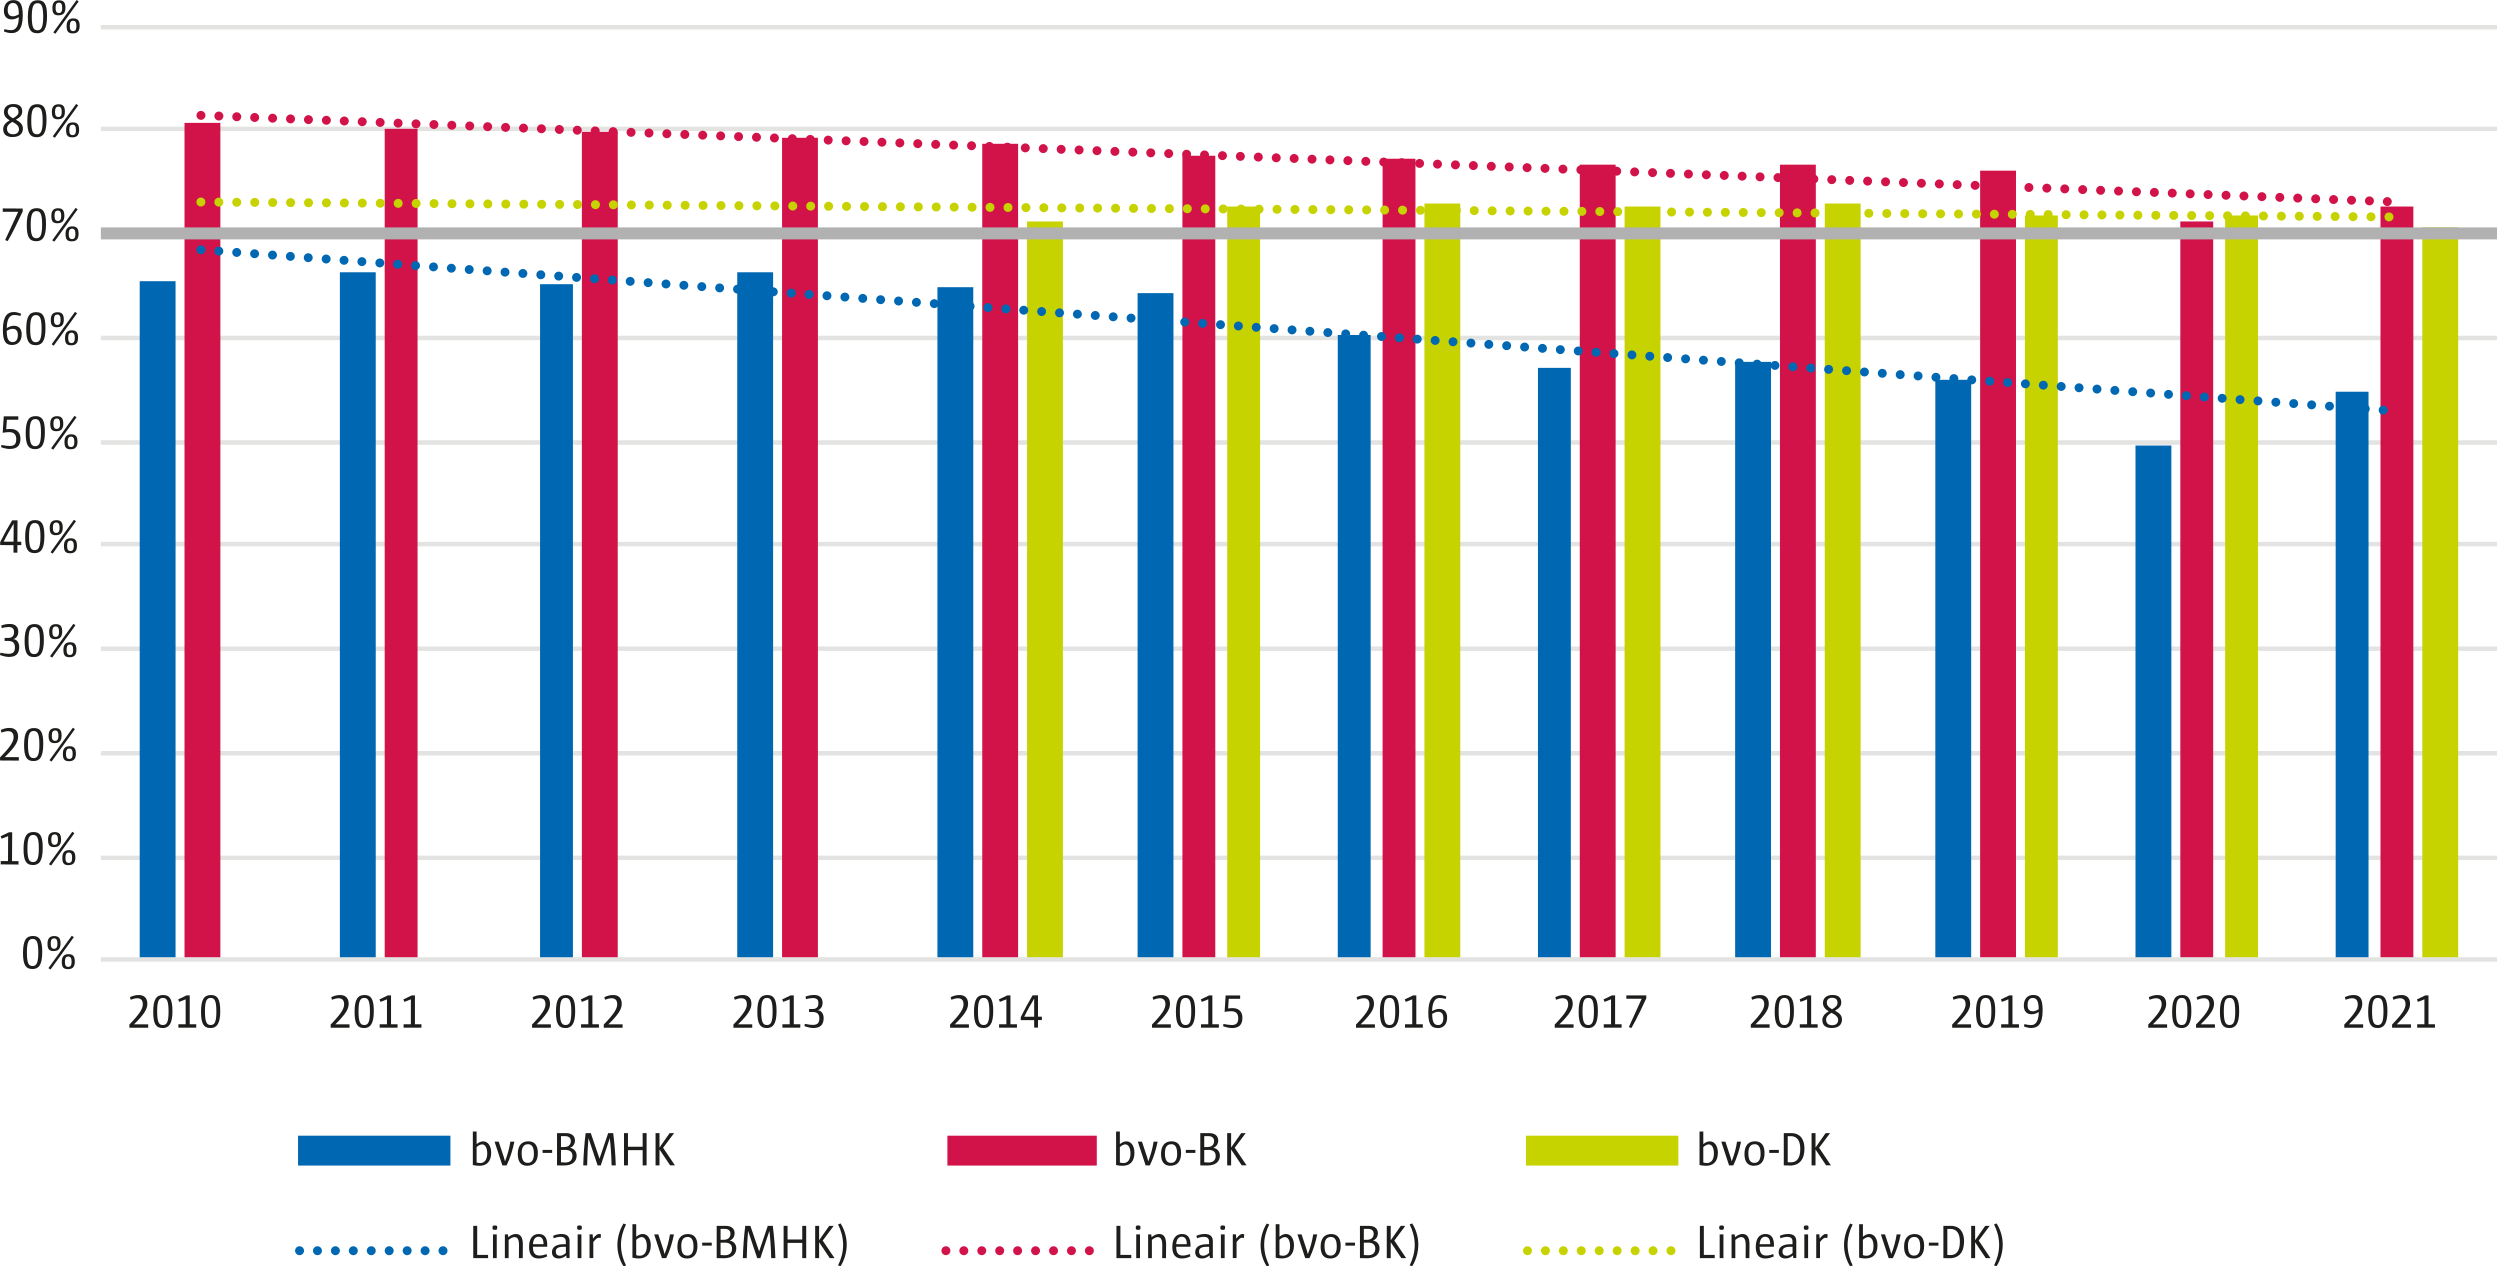 <?xml version="1.0" encoding="UTF-8"?>
<svg xmlns="http://www.w3.org/2000/svg" xmlns:xlink="http://www.w3.org/1999/xlink" viewBox="0 0 418.38 211.93" width="418.38" height="211.93" x="0" y="0"><defs><style>.cls-1,.cls-2,.cls-3{fill:none;}.cls-4{fill:#c7d300;}.cls-2{stroke:#b1b1b1;stroke-width:2px;}.cls-2,.cls-3{stroke-linejoin:round;}.cls-5{fill:#d11349;}.cls-6{fill:#0067b2;}.cls-7{fill:#1d1d1b;}.cls-8{clip-path:url(#clippath-1);}.cls-9{clip-path:url(#clippath-3);}.cls-10{clip-path:url(#clippath-4);}.cls-11{clip-path:url(#clippath-2);}.cls-12{clip-path:url(#clippath-5);}.cls-3{stroke:#e3e3e2;stroke-width:.75px;}.cls-13{clip-path:url(#clippath);}</style><clipPath id="clippath"><rect class="cls-1" x="16.38" y="3.56" width="402" height="157"/></clipPath><clipPath id="clippath-1"><rect class="cls-1" x="16.38" y="3.56" width="402" height="157"/></clipPath><clipPath id="clippath-2"><rect class="cls-1" x="16.38" y="3.56" width="402" height="157"/></clipPath><clipPath id="clippath-3"><rect class="cls-1" x="16.38" y="3.56" width="401" height="157"/></clipPath><clipPath id="clippath-4"><rect class="cls-1" x="16.38" y="3.56" width="401" height="157"/></clipPath><clipPath id="clippath-5"><rect class="cls-1" x="16.38" y="3.56" width="401" height="157"/></clipPath></defs><g id="Laag_2"><path class="cls-3" d="M16.88,4.56h401M16.88,21.56h401M16.88,39.06h401M16.88,56.56h401M16.88,74.06h401M16.88,91.06h401M16.88,108.56h401M16.88,126.06h401M16.88,143.56h401"/><g class="cls-13"><path class="cls-6" d="M390.88,65.56h5.5v95h-5.5v-95ZM357.38,74.56h6v86h-6v-86ZM323.88,63.56h6v97h-6V63.56ZM290.38,60.56h6v100h-6V60.56ZM257.38,61.56h5.5v99h-5.5V61.56ZM223.88,56.06h5.5v104.5h-5.5V56.06ZM190.38,49.06h6v111.5h-6V49.06ZM156.88,48.06h6v112.5h-6V48.06ZM123.38,45.56h6v115h-6V45.56ZM90.38,47.56h5.5v113h-5.5V47.56ZM56.88,45.56h6v115h-6V45.56ZM23.38,47.06h6v113.5h-6V47.06Z"/></g><g class="cls-8"><path class="cls-5" d="M398.38,34.56h5.5v126h-5.5V34.56ZM364.88,37.06h5.5v123.5h-5.5V37.06ZM331.38,28.56h6v132h-6V28.56ZM297.88,27.56h6v133h-6V27.56ZM264.38,27.56h6v133h-6V27.56ZM231.38,26.56h5.5v134h-5.5V26.56ZM197.88,26.06h5.5v134.5h-5.5V26.06ZM164.38,24.06h6v136.5h-6V24.06ZM130.88,23.06h6v137.5h-6V23.06ZM97.38,22.06h6v138.5h-6V22.06ZM64.38,21.56h5.5v139h-5.5V21.56ZM30.88,20.56h6v140h-6V20.56Z"/></g><g class="cls-11"><path class="cls-4" d="M405.38,38.06h6v122.5h-6V38.06ZM372.38,36.06h5.5v124.5h-5.5V36.06ZM338.88,36.06h5.5v124.5h-5.5V36.06ZM305.38,34.06h6v126.5h-6V34.06ZM271.88,34.56h6v126h-6V34.56ZM238.38,34.06h6v126.5h-6V34.06ZM205.38,34.56h5.5v126h-5.5V34.56ZM171.88,37.06h6v123.5h-6V37.06Z"/></g><line class="cls-3" x1="16.88" y1="160.56" x2="417.88" y2="160.56"/><g class="cls-9"><path class="cls-6" d="M398.88,67.89h0c.41.03.72.39.69.8-.03.41-.39.72-.8.69h0c-.41-.03-.72-.39-.69-.8.03-.41.39-.72.8-.69ZM395.89,67.67h0c.41.03.72.39.69.8-.03.41-.39.72-.8.69h0c-.41-.03-.72-.39-.69-.8.03-.41.39-.72.8-.69ZM392.89,67.45h0c.41.03.72.39.69.8-.03.41-.39.72-.8.69h0c-.41-.03-.72-.39-.69-.8.03-.41.39-.72.8-.69ZM389.9,67.23h0c.41.03.72.39.69.8-.03.41-.39.72-.8.69h0c-.41-.03-.72-.39-.69-.8.03-.41.39-.72.8-.69ZM386.91,67.01h0c.41.03.72.39.69.8s-.39.72-.8.69h0c-.41-.03-.72-.39-.69-.8.03-.41.39-.72.8-.69ZM383.91,66.79h0c.41.03.72.39.69.8-.03.41-.39.72-.8.69h0c-.41-.03-.72-.39-.69-.8.03-.41.39-.72.8-.69ZM380.92,66.57h0c.41.03.72.39.69.8-.03.41-.39.72-.8.69h0c-.41-.03-.72-.39-.69-.8.03-.41.39-.72.8-.69ZM377.93,66.35h0c.41.03.72.39.69.8-.03.41-.39.72-.8.69h0c-.41-.03-.72-.39-.69-.8.03-.41.39-.72.8-.69ZM374.93,66.13h0c.41.03.72.39.69.8s-.39.72-.8.69h0c-.41-.03-.72-.39-.69-.8.03-.41.39-.72.8-.69ZM371.94,65.91h0c.41.03.72.39.69.8-.03.41-.39.72-.8.69h0c-.41-.03-.72-.39-.69-.8.03-.41.39-.72.8-.69ZM368.95,65.69h0c.41.03.72.39.69.8s-.39.72-.8.69h0c-.41-.03-.72-.39-.69-.8.03-.41.39-.72.8-.69ZM365.95,65.47h0c.41.03.72.39.69.8-.03.41-.39.72-.8.69h0c-.41-.03-.72-.39-.69-.8.03-.41.39-.72.8-.69ZM362.96,65.25h0c.41.03.72.39.69.8-.03.41-.39.72-.8.69h0c-.41-.03-.72-.39-.69-.8.03-.41.39-.72.8-.69ZM359.97,65.03h0c.41.03.72.39.69.8-.03.41-.39.72-.8.69h0c-.41-.03-.72-.39-.69-.8s.39-.72.8-.69ZM356.97,64.81h0c.41.03.72.39.69.8s-.39.72-.8.69h0c-.41-.03-.72-.39-.69-.8s.39-.72.8-.69ZM353.98,64.59h0c.41.03.72.39.69.8-.03.41-.39.72-.8.69h0c-.41-.03-.72-.39-.69-.8.03-.41.39-.72.8-.69ZM350.99,64.37h0c.41.03.72.39.69.8-.03.41-.39.72-.8.69h0c-.41-.03-.72-.39-.69-.8.03-.41.39-.72.8-.69ZM347.99,64.15h0c.41.03.72.39.69.8-.03.41-.39.72-.8.69h0c-.41-.03-.72-.39-.69-.8.03-.41.39-.72.8-.69ZM345,63.93h0c.41.03.72.39.69.8-.03.41-.39.72-.8.69h0c-.41-.03-.72-.39-.69-.8.03-.41.39-.72.8-.69ZM342.01,63.71h0c.41.03.72.39.69.8-.03.41-.39.72-.8.69h0c-.41-.03-.72-.39-.69-.8.03-.41.39-.72.8-.69ZM339.01,63.49h0c.41.03.72.39.69.8-.03.41-.39.72-.8.69h0c-.41-.03-.72-.39-.69-.8s.39-.72.8-.69ZM336.02,63.27h0c.41.03.72.39.69.8-.03.41-.39.72-.8.69h0c-.41-.03-.72-.39-.69-.8.03-.41.39-.72.8-.69ZM333.03,63.05h0c.41.03.72.39.69.8-.03.41-.39.72-.8.69h0c-.41-.03-.72-.39-.69-.8.03-.41.39-.72.8-.69ZM330.03,62.83h0c.41.03.72.39.69.8-.03.41-.39.72-.8.69h0c-.41-.03-.72-.39-.69-.8.03-.41.39-.72.8-.69ZM327.04,62.61h0c.41.03.72.39.69.8-.03.41-.39.72-.8.69h0c-.41-.03-.72-.39-.69-.8s.39-.72.8-.69ZM324.04,62.39h0c.41.03.72.39.69.8-.03.41-.39.72-.8.69h0c-.41-.03-.72-.39-.69-.8.03-.41.39-.72.8-.69ZM321.05,62.17h0c.41.03.72.39.69.8-.03.41-.39.72-.8.69h0c-.41-.03-.72-.39-.69-.8.03-.41.39-.72.8-.69ZM318.06,61.95h0c.41.03.72.39.69.8-.03.41-.39.72-.8.69h0c-.41-.03-.72-.39-.69-.8.03-.41.39-.72.8-.69ZM315.06,61.73h0c.41.03.72.39.69.8-.03.41-.39.72-.8.69h0c-.41-.03-.72-.39-.69-.8.03-.41.39-.72.8-.69ZM312.07,61.51h0c.41.03.72.39.69.8-.03.41-.39.72-.8.69h0c-.41-.03-.72-.39-.69-.8.03-.41.39-.72.8-.69ZM309.08,61.29h0c.41.03.72.39.69.8-.03.41-.39.72-.8.69h0c-.41-.03-.72-.39-.69-.8s.39-.72.8-.69ZM306.08,61.07h0c.41.03.72.39.69.8-.03.41-.39.72-.8.69h0c-.41-.03-.72-.39-.69-.8.03-.41.39-.72.8-.69ZM303.09,60.85h0c.41.03.72.39.69.8-.03.41-.39.72-.8.69h0c-.41-.03-.72-.39-.69-.8.03-.41.39-.72.8-.69ZM300.1,60.63h0c.41.03.72.39.69.8-.03.41-.39.72-.8.69h0c-.41-.03-.72-.39-.69-.8.03-.41.39-.72.8-.69ZM297.1,60.41h0c.41.03.72.39.69.8-.03.41-.39.72-.8.69h0c-.41-.03-.72-.39-.69-.8.03-.41.39-.72.8-.69ZM294.11,60.19h0c.41.03.72.39.69.8-.03.41-.39.72-.8.69h0c-.41-.03-.72-.39-.69-.8.03-.41.39-.72.8-.69ZM291.12,59.97h0c.41.03.72.39.69.8-.03.41-.39.72-.8.69h0c-.41-.03-.72-.39-.69-.8.03-.41.39-.72.8-.69ZM288.12,59.75h0c.41.03.72.39.69.8-.03.41-.39.72-.8.69h0c-.41-.03-.72-.39-.69-.8.03-.41.39-.72.8-.69ZM285.13,59.53h0c.41.03.72.39.69.8-.03.41-.39.72-.8.69h0c-.41-.03-.72-.39-.69-.8.03-.41.39-.72.8-.69ZM282.14,59.31h0c.41.03.72.39.69.8-.03.41-.39.72-.8.69h0c-.41-.03-.72-.39-.69-.8.03-.41.39-.72.8-.69ZM279.14,59.09h0c.41.03.72.39.69.8-.03.41-.39.72-.8.69h0c-.41-.03-.72-.39-.69-.8.03-.41.39-.72.8-.69ZM276.15,58.87h0c.41.03.72.39.69.8-.03.41-.39.72-.8.69h0c-.41-.03-.72-.39-.69-.8.03-.41.39-.72.8-.69ZM273.16,58.65h0c.41.03.72.39.69.8-.03.41-.39.72-.8.69h0c-.41-.03-.72-.39-.69-.8.03-.41.39-.72.8-.69ZM270.16,58.43h0c.41.03.72.39.69.8-.03.41-.39.72-.8.69h0c-.41-.03-.72-.39-.69-.8.03-.41.39-.72.8-.69ZM267.17,58.21h0c.41.03.72.39.69.8-.03.41-.39.72-.8.69h0c-.41-.03-.72-.39-.69-.8.03-.41.39-.72.8-.69ZM264.18,57.99h0c.41.03.72.39.69.8s-.39.72-.8.69h0c-.41-.03-.72-.39-.69-.8.03-.41.39-.72.8-.69ZM261.18,57.77h0c.41.03.72.39.69.8-.03.41-.39.72-.8.69h0c-.41-.03-.72-.39-.69-.8.03-.41.39-.72.8-.69ZM258.19,57.55h0c.41.03.72.39.69.8-.03.41-.39.72-.8.69h0c-.41-.03-.72-.39-.69-.8.03-.41.39-.72.8-.69ZM255.2,57.33h0c.41.03.72.39.69.8-.03.41-.39.72-.8.69h0c-.41-.03-.72-.39-.69-.8.03-.41.39-.72.8-.69ZM252.2,57.11h0c.41.03.72.39.69.8-.03.41-.39.72-.8.69h0c-.41-.03-.72-.39-.69-.8.03-.41.39-.72.8-.69ZM249.21,56.89h0c.41.03.72.39.69.8-.03.41-.39.72-.8.69h0c-.41-.03-.72-.39-.69-.8.03-.41.39-.72.8-.69ZM246.22,56.67h0c.41.03.72.39.69.8-.03.41-.39.72-.8.69h0c-.41-.03-.72-.39-.69-.8.03-.41.39-.72.8-.69ZM243.22,56.45h0c.41.03.72.39.69.8-.03.41-.39.72-.8.69h0c-.41-.03-.72-.39-.69-.8.03-.41.39-.72.8-.69ZM240.23,56.23h0c.41.03.72.39.69.8-.03.41-.39.72-.8.69h0c-.41-.03-.72-.39-.69-.8.03-.41.39-.72.8-.69ZM237.23,56.01h0c.41.03.72.39.69.8-.03.41-.39.72-.8.69h0c-.41-.03-.72-.39-.69-.8.03-.41.39-.72.8-.69ZM234.24,55.79h0c.41.03.72.39.69.8-.03.41-.39.72-.8.69h0c-.41-.03-.72-.39-.69-.8.03-.41.39-.72.8-.69ZM231.25,55.57h0c.41.03.72.39.69.8-.03.41-.39.72-.8.69h0c-.41-.03-.72-.39-.69-.8.03-.41.39-.72.8-.69ZM228.25,55.35h0c.41.03.72.39.69.8-.03.41-.39.72-.8.69h0c-.41-.03-.72-.39-.69-.8.03-.41.39-.72.8-.69ZM225.26,55.13h0c.41.03.72.39.69.8-.03.41-.39.72-.8.69h0c-.41-.03-.72-.39-.69-.8.03-.41.39-.72.8-.69ZM222.27,54.91h0c.41.03.72.39.69.8-.03.41-.39.72-.8.69h0c-.41-.03-.72-.39-.69-.8.03-.41.39-.72.8-.69ZM219.27,54.69h0c.41.03.72.39.69.8-.03.41-.39.72-.8.69h0c-.41-.03-.72-.39-.69-.8.03-.41.39-.72.8-.69ZM216.28,54.47h0c.41.03.72.39.69.8-.03.41-.39.72-.8.69h0c-.41-.03-.72-.39-.69-.8.03-.41.39-.72.8-.69ZM213.29,54.25h0c.41.03.72.39.69.8-.03.41-.39.72-.8.69h0c-.41-.03-.72-.39-.69-.8.03-.41.39-.72.8-.69ZM210.29,54.03h0c.41.03.72.39.69.8-.03.41-.39.72-.8.69h0c-.41-.03-.72-.39-.69-.8.03-.41.39-.72.8-.69ZM207.3,53.81h0c.41.03.72.39.69.8-.03.41-.39.72-.8.69h0c-.41-.03-.72-.39-.69-.8.03-.41.39-.72.8-.69ZM204.31,53.59h0c.41.03.72.39.69.8-.03.41-.39.72-.8.69h0c-.41-.03-.72-.39-.69-.8.03-.41.39-.72.8-.69ZM201.31,53.37h0c.41.03.72.39.69.8-.03.41-.39.72-.8.69h0c-.41-.03-.72-.39-.69-.8.03-.41.39-.72.8-.69ZM198.32,53.15h0c.41.03.72.39.69.8-.03.41-.39.72-.8.69h0c-.41-.03-.72-.39-.69-.8.03-.41.39-.72.8-.69ZM195.33,52.93h0c.41.03.72.39.69.8-.03.41-.39.72-.8.69h0c-.41-.03-.72-.39-.69-.8.03-.41.39-.72.8-.69ZM192.33,52.71h0c.41.03.72.39.69.8-.03.41-.39.72-.8.69h0c-.41-.03-.72-.39-.69-.8.03-.41.39-.72.8-.69ZM189.34,52.49h0c.41.03.72.39.69.8-.03.41-.39.72-.8.69h0c-.41-.03-.72-.39-.69-.8.03-.41.39-.72.8-.69ZM186.35,52.27h0c.41.03.72.39.69.8-.03.41-.39.72-.8.69h0c-.41-.03-.72-.39-.69-.8.03-.41.39-.72.8-.69ZM183.35,52.05h0c.41.03.72.39.69.8-.03.41-.39.72-.8.69h0c-.41-.03-.72-.39-.69-.8.03-.41.39-.72.8-.69ZM180.36,51.83h0c.41.03.72.39.69.8-.03.41-.39.72-.8.69h0c-.41-.03-.72-.39-.69-.8s.39-.72.8-.69ZM177.37,51.61h0c.41.03.72.39.69.8-.03.41-.39.72-.8.69h0c-.41-.03-.72-.39-.69-.8.03-.41.39-.72.8-.69ZM174.37,51.39h0c.41.03.72.39.69.8-.03.41-.39.72-.8.69h0c-.41-.03-.72-.39-.69-.8.03-.41.39-.72.8-.69ZM171.38,51.17h0c.41.03.72.39.69.8-.03.41-.39.72-.8.69h0c-.41-.03-.72-.39-.69-.8.03-.41.39-.72.8-.69ZM168.39,50.95h0c.41.03.72.39.69.8-.03.41-.39.72-.8.69h0c-.41-.03-.72-.39-.69-.8.03-.41.39-.72.8-.69ZM165.39,50.73h0c.41.03.72.39.69.8-.03.41-.39.72-.8.69h0c-.41-.03-.72-.39-.69-.8s.39-.72.8-.69ZM162.4,50.51h0c.41.03.72.39.69.8-.03.41-.39.72-.8.69h0c-.41-.03-.72-.39-.69-.8.03-.41.39-.72.8-.69ZM159.41,50.29h0c.41.03.72.39.69.8-.03.41-.39.72-.8.69h0c-.41-.03-.72-.39-.69-.8.03-.41.39-.72.8-.69ZM156.41,50.07h0c.41.03.72.39.69.8-.03.41-.39.72-.8.69h0c-.41-.03-.72-.39-.69-.8.03-.41.39-.72.8-.69ZM153.42,49.85h0c.41.03.72.39.69.8-.03.41-.39.72-.8.69h0c-.41-.03-.72-.39-.69-.8.03-.41.39-.72.8-.69ZM150.43,49.63h0c.41.03.72.39.69.8s-.39.72-.8.69h0c-.41-.03-.72-.39-.69-.8.03-.41.39-.72.8-.69ZM147.43,49.41h0c.41.03.72.39.69.8-.03.41-.39.72-.8.69h0c-.41-.03-.72-.39-.69-.8.03-.41.39-.72.8-.69ZM144.44,49.19h0c.41.03.72.39.69.8s-.39.72-.8.69h0c-.41-.03-.72-.39-.69-.8s.39-.72.8-.69ZM141.45,48.97h0c.41.03.72.39.69.8s-.39.72-.8.69h0c-.41-.03-.72-.39-.69-.8.03-.41.39-.72.8-.69ZM138.45,48.75h0c.41.03.72.39.69.8-.03.41-.39.72-.8.69h0c-.41-.03-.72-.39-.69-.8.03-.41.39-.72.8-.69ZM135.46,48.53h0c.41.03.72.39.69.8-.03.41-.39.72-.8.69h0c-.41-.03-.72-.39-.69-.8s.39-.72.8-.69ZM132.47,48.31h0c.41.03.72.39.69.8s-.39.72-.8.69h0c-.41-.03-.72-.39-.69-.8.03-.41.39-.72.8-.69ZM129.47,48.09h0c.41.03.72.39.69.8-.03.41-.39.72-.8.69h0c-.41-.03-.72-.39-.69-.8.03-.41.39-.72.8-.69ZM126.48,47.87h0c.41.03.72.39.69.8-.03.41-.39.72-.8.69h0c-.41-.03-.72-.39-.69-.8s.39-.72.8-.69ZM123.48,47.65h0c.41.03.72.39.69.8-.03.41-.39.72-.8.69h0c-.41-.03-.72-.39-.69-.8.03-.41.39-.72.8-.69ZM120.49,47.44h0c.41.03.72.39.69.8-.03.41-.39.72-.8.69h0c-.41-.03-.72-.39-.69-.8.03-.41.39-.72.8-.69ZM117.5,47.22h0c.41.03.72.39.69.8-.03.41-.39.72-.8.69h0c-.41-.03-.72-.39-.69-.8s.39-.72.8-.69ZM114.5,47h0c.41.03.72.39.69.8-.03.41-.39.72-.8.69h0c-.41-.03-.72-.39-.69-.8.03-.41.39-.72.8-.69ZM111.51,46.78h0c.41.03.72.39.69.8-.03.41-.39.72-.8.69h0c-.41-.03-.72-.39-.69-.8.03-.41.39-.72.8-.69ZM108.52,46.56h0c.41.03.72.39.69.8-.03.41-.39.72-.8.69h0c-.41-.03-.72-.39-.69-.8s.39-.72.8-.69ZM105.52,46.34h0c.41.03.72.39.69.8s-.39.72-.8.69h0c-.41-.03-.72-.39-.69-.8.03-.41.39-.72.8-.69ZM102.53,46.12h0c.41.03.72.39.69.8-.03.41-.39.72-.8.69h0c-.41-.03-.72-.39-.69-.8.03-.41.39-.72.8-.69ZM99.54,45.9h0c.41.03.72.39.69.8-.03.41-.39.72-.8.69h0c-.41-.03-.72-.39-.69-.8.03-.41.39-.72.8-.69ZM96.54,45.68h0c.41.03.72.39.69.8-.03.41-.39.72-.8.69h0c-.41-.03-.72-.39-.69-.8.03-.41.39-.72.8-.69ZM93.55,45.46h0c.41.03.72.39.69.8-.03.41-.39.72-.8.69h0c-.41-.03-.72-.39-.69-.8.03-.41.39-.72.8-.69ZM90.56,45.24h0c.41.03.72.39.69.8-.03.41-.39.72-.8.69h0c-.41-.03-.72-.39-.69-.8.03-.41.39-.72.8-.69ZM87.56,45.02h0c.41.03.72.39.69.8-.03.41-.39.72-.8.69h0c-.41-.03-.72-.39-.69-.8.03-.41.39-.72.8-.69ZM84.57,44.8h0c.41.03.72.39.69.8-.03.41-.39.72-.8.69h0c-.41-.03-.72-.39-.69-.8.03-.41.39-.72.8-.69ZM81.58,44.58h0c.41.03.72.39.69.8-.03.41-.39.72-.8.69h0c-.41-.03-.72-.39-.69-.8.03-.41.39-.72.8-.69ZM78.58,44.36h0c.41.03.72.39.69.8-.03.41-.39.72-.8.69h0c-.41-.03-.72-.39-.69-.8.03-.41.39-.72.8-.69ZM75.59,44.14h0c.41.03.72.39.69.8-.03.41-.39.72-.8.69h0c-.41-.03-.72-.39-.69-.8.03-.41.39-.72.8-.69ZM72.6,43.92h0c.41.03.72.39.69.8-.03.41-.39.72-.8.69h0c-.41-.03-.72-.39-.69-.8.03-.41.39-.72.8-.69ZM69.6,43.7h0c.41.03.72.39.69.8-.03.41-.39.72-.8.69h0c-.41-.03-.72-.39-.69-.8s.39-.72.8-.69ZM66.61,43.48h0c.41.03.72.39.69.8-.03.41-.39.72-.8.69h0c-.41-.03-.72-.39-.69-.8s.39-.72.8-.69ZM63.62,43.26h0c.41.03.72.39.69.8s-.39.72-.8.69h0c-.41-.03-.72-.39-.69-.8s.39-.72.8-.69ZM60.62,43.04h0c.41.03.72.39.69.8-.03.41-.39.72-.8.69h0c-.41-.03-.72-.39-.69-.8.03-.41.39-.72.8-.69ZM57.63,42.82h0c.41.03.72.39.69.8-.03.41-.39.72-.8.69h0c-.41-.03-.72-.39-.69-.8.03-.41.39-.72.8-.69ZM54.64,42.6h0c.41.03.72.39.69.8-.03.41-.39.72-.8.69h0c-.41-.03-.72-.39-.69-.8.03-.41.39-.72.8-.69ZM51.64,42.38h0c.41.03.72.39.69.8-.03.41-.39.72-.8.69h0c-.41-.03-.72-.39-.69-.8.03-.41.39-.72.8-.69ZM48.65,42.16h0c.41.03.72.39.69.8-.03.41-.39.72-.8.69h0c-.41-.03-.72-.39-.69-.8.03-.41.39-.72.8-.69ZM45.66,41.94h0c.41.03.72.39.69.8-.03.41-.39.72-.8.69h0c-.41-.03-.72-.39-.69-.8s.39-.72.8-.69ZM42.66,41.72h0c.41.03.72.39.69.8-.03.41-.39.72-.8.69h0c-.41-.03-.72-.39-.69-.8.03-.41.39-.72.8-.69ZM39.67,41.5h0c.41.03.72.39.69.8-.03.41-.39.72-.8.69h0c-.41-.03-.72-.39-.69-.8.03-.41.39-.72.8-.69ZM36.68,41.28h0c.41.03.72.39.69.8-.03.41-.39.72-.8.69h0c-.41-.03-.72-.39-.69-.8.03-.41.39-.72.8-.69ZM33.68,41.06h0c.41.03.72.39.69.8s-.39.72-.8.69h0c-.41-.03-.72-.39-.69-.8.03-.41.39-.72.8-.69Z"/></g><g class="cls-10"><path class="cls-5" d="M399.55,32.99h0c.41.02.74.37.72.78-.02.41-.37.74-.78.72h0c-.41-.02-.74-.37-.72-.78.02-.41.37-.74.78-.72ZM396.56,32.87h0c.41.02.74.37.72.78s-.37.74-.78.72h0c-.41-.02-.74-.37-.72-.78.02-.41.37-.74.78-.72ZM393.56,32.76h0c.41.02.74.37.72.78-.02.41-.37.74-.78.72h0c-.41-.02-.74-.37-.72-.78.02-.41.37-.74.78-.72ZM390.56,32.64h0c.41.02.74.37.72.78-.02.41-.37.74-.78.72h0c-.41-.02-.74-.37-.72-.78.02-.41.37-.74.78-.72ZM387.56,32.52h0c.41.02.74.37.72.78-.02.41-.37.74-.78.72h0c-.41-.02-.74-.37-.72-.78.02-.41.37-.74.78-.72ZM384.56,32.4h0c.41.02.74.37.72.78-.02.41-.37.74-.78.72h0c-.41-.02-.74-.37-.72-.78.02-.41.37-.74.78-.72ZM381.56,32.28h0c.41.02.74.37.72.78-.02.41-.37.74-.78.72h0c-.41-.02-.74-.37-.72-.78.02-.41.37-.74.78-.72ZM378.56,32.16h0c.41.02.74.37.72.78-.02.41-.37.74-.78.72h0c-.41-.02-.74-.37-.72-.78.02-.41.37-.74.78-.72ZM375.56,32.05h0c.41.02.74.37.72.78-.02.41-.37.74-.78.72h0c-.41-.02-.74-.37-.72-.78.02-.41.37-.74.78-.72ZM372.56,31.93h0c.41.02.74.37.72.78-.02.41-.37.74-.78.72h0c-.41-.02-.74-.37-.72-.78.02-.41.37-.74.78-.72ZM369.56,31.81h0c.41.02.74.37.72.78-.02.41-.37.74-.78.72h0c-.41-.02-.74-.37-.72-.78.02-.41.37-.74.78-.72ZM366.56,31.69h0c.41.02.74.37.72.78-.02.41-.37.74-.78.72h0c-.41-.02-.74-.37-.72-.78.02-.41.37-.74.78-.72ZM363.56,31.57h0c.41.02.74.37.72.78-.02.41-.37.74-.78.72h0c-.41-.02-.74-.37-.72-.78.02-.41.37-.74.78-.72ZM360.57,31.45h0c.41.02.74.37.72.78s-.37.74-.78.72h0c-.41-.02-.74-.37-.72-.78.02-.41.37-.74.78-.72ZM357.57,31.34h0c.41.02.74.37.72.78-.02.41-.37.74-.78.72h0c-.41-.02-.74-.37-.72-.78.02-.41.37-.74.78-.72ZM354.57,31.22h0c.41.02.74.37.72.78-.02.41-.37.74-.78.72h0c-.41-.02-.74-.37-.72-.78.02-.41.37-.74.78-.72ZM351.57,31.1h0c.41.02.74.37.72.78-.02.41-.37.74-.78.72h0c-.41-.02-.74-.37-.72-.78.02-.41.37-.74.78-.72ZM348.57,30.98h0c.41.02.74.37.72.78-.02.41-.37.74-.78.72h0c-.41-.02-.74-.37-.72-.78.02-.41.37-.74.78-.72ZM345.57,30.86h0c.41.02.74.37.72.78-.02.41-.37.74-.78.72h0c-.41-.02-.74-.37-.72-.78.02-.41.37-.74.78-.72ZM342.57,30.74h0c.41.02.74.37.72.78-.02.41-.37.74-.78.72h0c-.41-.02-.74-.37-.72-.78.02-.41.37-.74.78-.72ZM339.57,30.63h0c.41.02.74.37.72.78-.02.41-.37.74-.78.72h0c-.41-.02-.74-.37-.72-.78.02-.41.37-.74.78-.72ZM336.57,30.51h0c.41.02.74.37.72.78-.02.41-.37.74-.78.72h0c-.41-.02-.74-.37-.72-.78.02-.41.37-.74.78-.72ZM333.57,30.39h0c.41.02.74.37.72.78-.02.41-.37.74-.78.72h0c-.41-.02-.74-.37-.72-.78.02-.41.37-.74.78-.72ZM330.57,30.27h0c.41.02.74.37.72.78-.02.41-.37.74-.78.72h0c-.41-.02-.74-.37-.72-.78s.37-.74.78-.72ZM327.57,30.15h0c.41.02.74.37.72.78-.02.41-.37.74-.78.72h0c-.41-.02-.74-.37-.72-.78.02-.41.37-.74.78-.72ZM324.58,30.03h0c.41.02.74.37.72.78-.02.41-.37.74-.78.72h0c-.41-.02-.74-.37-.72-.78.02-.41.37-.74.78-.72ZM321.58,29.92h0c.41.02.74.37.72.78-.02.41-.37.74-.78.72h0c-.41-.02-.74-.37-.72-.78.02-.41.37-.74.78-.72ZM318.58,29.8h0c.41.02.74.37.72.78-.02.41-.37.74-.78.72h0c-.41-.02-.74-.37-.72-.78.02-.41.37-.74.78-.72ZM315.58,29.68h0c.41.02.74.37.72.78-.02.41-.37.74-.78.72h0c-.41-.02-.74-.37-.72-.78.02-.41.37-.74.78-.72ZM312.58,29.56h0c.41.02.74.37.72.78-.02.41-.37.74-.78.72h0c-.41-.02-.74-.37-.72-.78.02-.41.37-.74.78-.72ZM309.58,29.44h0c.41.02.74.37.72.78-.02.41-.37.74-.78.72h0c-.41-.02-.74-.37-.72-.78.02-.41.37-.74.78-.72ZM306.58,29.32h0c.41.02.74.37.72.78-.02.41-.37.74-.78.72h0c-.41-.02-.74-.37-.72-.78.02-.41.37-.74.78-.72ZM303.58,29.21h0c.41.02.74.37.72.78-.02.41-.37.74-.78.72h0c-.41-.02-.74-.37-.72-.78.02-.41.37-.74.78-.72ZM300.58,29.09h0c.41.02.74.37.72.78-.02.41-.37.74-.78.72h0c-.41-.02-.74-.37-.72-.78.02-.41.37-.74.78-.72ZM297.58,28.97h0c.41.02.74.37.72.78-.02.41-.37.74-.78.72h0c-.41-.02-.74-.37-.72-.78.02-.41.37-.74.78-.72ZM294.58,28.85h0c.41.02.74.37.72.78-.02.41-.37.74-.78.72h0c-.41-.02-.74-.37-.72-.78.02-.41.37-.74.78-.72ZM291.58,28.73h0c.41.02.74.37.72.78-.02.41-.37.74-.78.72h0c-.41-.02-.74-.37-.72-.78.02-.41.37-.74.78-.72ZM288.59,28.61h0c.41.02.74.37.72.78-.02.41-.37.74-.78.72h0c-.41-.02-.74-.37-.72-.78.02-.41.37-.74.78-.72ZM285.59,28.5h0c.41.02.74.37.72.78-.02.41-.37.74-.78.72h0c-.41-.02-.74-.37-.72-.78.02-.41.37-.74.78-.72ZM282.59,28.38h0c.41.02.74.37.72.78-.02.41-.37.74-.78.72h0c-.41-.02-.74-.37-.72-.78.02-.41.37-.74.78-.72ZM279.59,28.26h0c.41.02.74.37.72.78-.02.41-.37.74-.78.72h0c-.41-.02-.74-.37-.72-.78.02-.41.37-.74.78-.72ZM276.59,28.14h0c.41.02.74.37.72.78-.02.41-.37.74-.78.72h0c-.41-.02-.74-.37-.72-.78.02-.41.37-.74.78-.72ZM273.59,28.02h0c.41.02.74.37.72.78-.02.41-.37.74-.78.72h0c-.41-.02-.74-.37-.72-.78.02-.41.37-.74.78-.72ZM270.59,27.9h0c.41.02.74.37.72.78-.02.41-.37.74-.78.72h0c-.41-.02-.74-.37-.72-.78.02-.41.37-.74.78-.72ZM267.59,27.79h0c.41.02.74.37.72.78-.02.41-.37.74-.78.72h0c-.41-.02-.74-.37-.72-.78.02-.41.37-.74.78-.72ZM264.59,27.67h0c.41.02.74.37.72.78-.02.41-.37.74-.78.72h0c-.41-.02-.74-.37-.72-.78s.37-.74.78-.72ZM261.59,27.55h0c.41.02.74.37.72.78-.02.41-.37.74-.78.72h0c-.41-.02-.74-.37-.72-.78.02-.41.37-.74.78-.72ZM258.59,27.43h0c.41.02.74.37.72.78-.02.41-.37.74-.78.72h0c-.41-.02-.74-.37-.72-.78.02-.41.37-.74.78-.72ZM255.59,27.31h0c.41.02.74.37.72.78-.02.41-.37.74-.78.72h0c-.41-.02-.74-.37-.72-.78.02-.41.37-.74.78-.72ZM252.6,27.19h0c.41.02.74.37.72.78-.02.41-.37.74-.78.72h0c-.41-.02-.74-.37-.72-.78.02-.41.37-.74.78-.72ZM249.6,27.08h0c.41.02.74.37.72.78-.02.41-.37.74-.78.72h0c-.41-.02-.74-.37-.72-.78.02-.41.37-.74.78-.72ZM246.6,26.96h0c.41.02.74.37.72.78-.02.41-.37.74-.78.72h0c-.41-.02-.74-.37-.72-.78.02-.41.37-.74.78-.72ZM243.6,26.84h0c.41.02.74.37.72.78-.02.41-.37.74-.78.72h0c-.41-.02-.74-.37-.72-.78.02-.41.37-.74.78-.72ZM240.6,26.72h0c.41.02.74.37.72.78-.02.41-.37.74-.78.72h0c-.41-.02-.74-.37-.72-.78.02-.41.37-.74.78-.72ZM237.6,26.6h0c.41.02.74.37.72.78s-.37.74-.78.72h0c-.41-.02-.74-.37-.72-.78.02-.41.37-.74.78-.72ZM234.6,26.48h0c.41.02.74.37.72.78-.02.41-.37.74-.78.72h0c-.41-.02-.74-.37-.72-.78.02-.41.37-.74.78-.72ZM231.6,26.37h0c.41.02.74.37.72.78-.02.41-.37.74-.78.72h0c-.41-.02-.74-.37-.72-.78.02-.41.37-.74.78-.72ZM228.6,26.25h0c.41.02.74.37.72.78-.02.41-.37.74-.78.72h0c-.41-.02-.74-.37-.72-.78.02-.41.37-.74.78-.72ZM225.6,26.13h0c.41.02.74.37.72.78-.02.41-.37.74-.78.72h0c-.41-.02-.74-.37-.72-.78.02-.41.37-.74.78-.72ZM222.6,26.01h0c.41.02.74.37.72.78-.02.41-.37.74-.78.72h0c-.41-.02-.74-.37-.72-.78.02-.41.37-.74.78-.72ZM219.6,25.89h0c.41.02.74.37.72.78-.02.41-.37.74-.78.72h0c-.41-.02-.74-.37-.72-.78.02-.41.37-.74.78-.72ZM216.61,25.77h0c.41.02.74.37.72.78-.02.41-.37.74-.78.72h0c-.41-.02-.74-.37-.72-.78.02-.41.37-.74.78-.72ZM213.61,25.66h0c.41.02.74.37.72.78-.02.41-.37.74-.78.72h0c-.41-.02-.74-.37-.72-.78.02-.41.37-.74.78-.72ZM210.61,25.54h0c.41.02.74.37.72.78-.02.41-.37.74-.78.72h0c-.41-.02-.74-.37-.72-.78.02-.41.37-.74.78-.72ZM207.61,25.42h0c.41.02.74.37.72.78-.02.41-.37.74-.78.72h0c-.41-.02-.74-.37-.72-.78.02-.41.37-.74.78-.72ZM204.61,25.3h0c.41.02.74.37.72.78-.02.41-.37.74-.78.72h0c-.41-.02-.74-.37-.72-.78s.37-.74.78-.72ZM201.61,25.18h0c.41.02.74.37.72.78-.02.41-.37.74-.78.72h0c-.41-.02-.74-.37-.72-.78.02-.41.37-.74.78-.72ZM198.61,25.06h0c.41.02.74.37.72.78-.02.41-.37.74-.78.72h0c-.41-.02-.74-.37-.72-.78.02-.41.37-.74.78-.72ZM195.61,24.95h0c.41.02.74.37.72.78-.02.41-.37.74-.78.72h0c-.41-.02-.74-.37-.72-.78.02-.41.37-.74.78-.72ZM192.61,24.83h0c.41.02.74.37.72.78-.02.41-.37.74-.78.72h0c-.41-.02-.74-.37-.72-.78.02-.41.37-.74.78-.72ZM189.61,24.71h0c.41.02.74.37.72.78-.02.41-.37.74-.78.72h0c-.41-.02-.74-.37-.72-.78.02-.41.37-.74.78-.72ZM186.61,24.59h0c.41.02.74.37.72.78-.02.41-.37.74-.78.72h0c-.41-.02-.74-.37-.72-.78.02-.41.37-.74.78-.72ZM183.61,24.47h0c.41.02.74.37.72.78-.02.41-.37.74-.78.72h0c-.41-.02-.74-.37-.72-.78.02-.41.37-.74.78-.72ZM180.62,24.35h0c.41.02.74.37.72.78-.02.41-.37.74-.78.72h0c-.41-.02-.74-.37-.72-.78.02-.41.37-.74.78-.72ZM177.62,24.24h0c.41.02.74.37.72.78-.02.41-.37.74-.78.72h0c-.41-.02-.74-.37-.72-.78.02-.41.37-.74.78-.72ZM174.62,24.12h0c.41.02.74.37.72.78-.02.41-.37.74-.78.72h0c-.41-.02-.74-.37-.72-.78.02-.41.37-.74.78-.72ZM171.62,24h0c.41.02.74.37.72.78-.02.41-.37.74-.78.72h0c-.41-.02-.74-.37-.72-.78.02-.41.37-.74.78-.72ZM168.62,23.88h0c.41.02.74.37.72.78-.02.41-.37.74-.78.72h0c-.41-.02-.74-.37-.72-.78.02-.41.37-.74.78-.72ZM165.62,23.76h0c.41.02.74.37.72.78-.02.41-.37.74-.78.72h0c-.41-.02-.74-.37-.72-.78.02-.41.37-.74.78-.72ZM162.62,23.64h0c.41.02.74.37.72.78-.02.41-.37.74-.78.72h0c-.41-.02-.74-.37-.72-.78.02-.41.37-.74.78-.72ZM159.62,23.53h0c.41.02.74.37.72.78-.02.41-.37.74-.78.72h0c-.41-.02-.74-.37-.72-.78.02-.41.37-.74.78-.72ZM156.62,23.41h0c.41.02.74.37.72.78-.02.41-.37.74-.78.72h0c-.41-.02-.74-.37-.72-.78.02-.41.37-.74.78-.72ZM153.62,23.29h0c.41.02.74.37.72.78-.02.41-.37.74-.78.72h0c-.41-.02-.74-.37-.72-.78.02-.41.37-.74.78-.72ZM150.62,23.17h0c.41.02.74.37.72.78-.02.41-.37.74-.78.72h0c-.41-.02-.74-.37-.72-.78.02-.41.37-.74.78-.72ZM147.62,23.05h0c.41.02.74.37.72.78-.02.41-.37.74-.78.72h0c-.41-.02-.74-.37-.72-.78s.37-.74.78-.72ZM144.63,22.93h0c.41.02.74.37.72.78-.02.41-.37.74-.78.72h0c-.41-.02-.74-.37-.72-.78.02-.41.37-.74.78-.72ZM141.63,22.82h0c.41.02.74.37.72.78-.02.41-.37.74-.78.72h0c-.41-.02-.74-.37-.72-.78.02-.41.37-.74.78-.72ZM138.63,22.7h0c.41.02.74.37.72.78-.02.41-.37.74-.78.72h0c-.41-.02-.74-.37-.72-.78.02-.41.37-.74.78-.72ZM135.63,22.58h0c.41.02.74.37.72.78-.02.41-.37.74-.78.72h0c-.41-.02-.74-.37-.72-.78.02-.41.37-.74.78-.72ZM132.63,22.46h0c.41.02.74.37.72.78-.02.41-.37.74-.78.72h0c-.41-.02-.74-.37-.72-.78.02-.41.37-.74.78-.72ZM129.63,22.34h0c.41.02.74.37.72.78-.02.41-.37.74-.78.72h0c-.41-.02-.74-.37-.72-.78.02-.41.37-.74.78-.72ZM126.63,22.22h0c.41.02.74.37.72.78-.02.41-.37.74-.78.72h0c-.41-.02-.74-.37-.72-.78.02-.41.37-.74.78-.72ZM123.63,22.11h0c.41.02.74.37.72.78-.02.41-.37.74-.78.72h0c-.41-.02-.74-.37-.72-.78.02-.41.37-.74.78-.72ZM120.63,21.99h0c.41.02.74.37.72.78-.02.41-.37.74-.78.72h0c-.41-.02-.74-.37-.72-.78.02-.41.37-.74.78-.72ZM117.63,21.87h0c.41.02.74.37.72.78-.02.41-.37.74-.78.72h0c-.41-.02-.74-.37-.72-.78.02-.41.37-.74.78-.72ZM114.63,21.75h0c.41.02.74.37.72.78-.02.41-.36.74-.78.72h0c-.41-.02-.74-.37-.72-.78.02-.41.36-.74.78-.72ZM111.63,21.63h0c.41.02.74.37.72.78-.02.41-.36.74-.78.72h0c-.41-.02-.74-.37-.72-.78.02-.41.37-.74.78-.72ZM108.64,21.51h0c.41.02.74.37.72.78s-.37.74-.78.72h0c-.41-.02-.74-.36-.72-.78.02-.41.37-.74.78-.72ZM105.64,21.4h0c.41.02.74.37.72.78s-.36.74-.78.72h0c-.41-.02-.74-.37-.72-.78.02-.41.36-.74.78-.72ZM102.64,21.28h0c.41.02.74.36.72.78-.02.41-.37.74-.78.72h0c-.41-.02-.74-.37-.72-.78s.37-.74.78-.72ZM99.64,21.16h0c.41.02.74.37.72.78-.02.41-.37.74-.78.72h0c-.41-.02-.74-.37-.72-.78.02-.41.37-.74.78-.72ZM96.64,21.04h0c.41.02.74.37.72.78-.02.41-.37.74-.78.72h0c-.41-.02-.74-.37-.72-.78.02-.41.37-.74.78-.72ZM93.64,20.92h0c.41.02.74.37.72.78-.02.41-.37.74-.78.72h0c-.41-.02-.74-.37-.72-.78.02-.41.37-.74.78-.72ZM90.64,20.8h0c.41.02.74.37.72.78-.02.41-.37.74-.78.72h0c-.41-.02-.74-.37-.72-.78.02-.41.37-.74.78-.72ZM87.64,20.69h0c.41.02.74.37.72.78-.02.41-.37.74-.78.72h0c-.41-.02-.74-.37-.72-.78.02-.41.37-.74.78-.72ZM84.64,20.57h0c.41.02.74.37.72.78-.02.41-.37.74-.78.72h0c-.41-.02-.74-.37-.72-.78.02-.41.37-.74.78-.72ZM81.64,20.45h0c.41.02.74.37.72.78-.02.41-.37.74-.78.72h0c-.41-.02-.74-.37-.72-.78.02-.41.37-.74.78-.72ZM78.64,20.33h0c.41.02.74.37.72.78-.02.41-.37.74-.78.72h0c-.41-.02-.74-.37-.72-.78.02-.41.37-.74.78-.72ZM75.64,20.21h0c.41.02.74.37.72.78-.02.41-.36.74-.78.72h0c-.41-.02-.74-.37-.72-.78.02-.41.37-.74.78-.72ZM72.65,20.09h0c.41.02.74.37.72.78-.02.41-.37.74-.78.72h0c-.41-.02-.74-.37-.72-.78.02-.41.37-.74.78-.72ZM69.65,19.98h0c.41.02.74.37.72.78-.02.41-.37.74-.78.72h0c-.41-.02-.74-.37-.72-.78.02-.41.37-.74.78-.72ZM66.65,19.86h0c.41.02.74.37.72.78-.02.41-.37.74-.78.72h0c-.41-.02-.74-.37-.72-.78.02-.41.37-.74.78-.72ZM63.65,19.74h0c.41.02.74.37.72.78-.02.41-.37.74-.78.72h0c-.41-.02-.74-.37-.72-.78.02-.41.37-.74.78-.72ZM60.65,19.62h0c.41.02.74.37.72.78-.02.41-.37.74-.78.72h0c-.41-.02-.74-.37-.72-.78s.37-.74.78-.72ZM57.65,19.5h0c.41.02.74.37.72.78-.02.41-.37.74-.78.72h0c-.41-.02-.74-.37-.72-.78.02-.41.37-.74.78-.72ZM54.65,19.38h0c.41.02.74.37.72.78-.02.41-.37.74-.78.72h0c-.41-.02-.74-.37-.72-.78.02-.41.37-.74.78-.72ZM51.65,19.27h0c.41.02.74.37.72.78-.02.41-.37.74-.78.72h0c-.41-.02-.74-.37-.72-.78.02-.41.37-.74.78-.72ZM48.65,19.15h0c.41.02.74.37.72.78-.02.41-.37.74-.78.72h0c-.41-.02-.74-.37-.72-.78.02-.41.37-.74.78-.72ZM45.65,19.03h0c.41.02.74.37.72.78-.02.41-.37.74-.78.72h0c-.41-.02-.74-.37-.72-.78.02-.41.37-.74.78-.72ZM42.65,18.91h0c.41.02.74.37.72.78-.02.41-.37.74-.78.72h0c-.41-.02-.74-.37-.72-.78.02-.41.37-.74.78-.72ZM39.65,18.79h0c.41.02.74.37.72.78-.02.41-.37.74-.78.72h0c-.41-.02-.74-.37-.72-.78.02-.41.37-.74.78-.72ZM36.66,18.67h0c.41.02.74.37.72.78-.02.41-.37.74-.78.72h0c-.41-.02-.74-.37-.72-.78.02-.41.37-.74.78-.72ZM33.66,18.56h0c.41.02.74.37.72.78s-.37.74-.78.72h0c-.41-.02-.74-.37-.72-.78s.37-.74.78-.72Z"/></g><g class="cls-12"><path class="cls-4" d="M399.81,35.55h0c.41,0,.75.34.74.76,0,.41-.34.75-.76.74h0c-.41,0-.75-.34-.74-.76s.34-.75.76-.74ZM396.8,35.53h0c.41,0,.75.34.74.76s-.34.75-.76.74h0c-.41,0-.75-.34-.74-.76,0-.41.34-.75.76-.74ZM393.8,35.51h0c.41,0,.75.34.74.76,0,.41-.34.75-.76.74h0c-.41,0-.75-.34-.74-.76s.34-.75.76-.74ZM390.8,35.48h0c.41,0,.75.34.74.76s-.34.75-.76.74h0c-.41,0-.75-.34-.74-.76,0-.41.34-.75.76-.74ZM387.8,35.46h0c.41,0,.75.34.74.76,0,.41-.34.75-.76.74h0c-.41,0-.75-.34-.74-.76,0-.41.34-.75.76-.74ZM384.8,35.44h0c.41,0,.75.34.74.76,0,.41-.34.75-.76.74h0c-.41,0-.75-.34-.74-.76,0-.41.34-.75.76-.74ZM381.8,35.42h0c.41,0,.75.34.74.76,0,.41-.34.75-.76.74h0c-.41,0-.75-.34-.74-.76,0-.41.34-.75.76-.74ZM378.8,35.4h0c.41,0,.75.34.74.76,0,.41-.34.75-.76.74h0c-.41,0-.75-.34-.74-.76s.34-.75.76-.74ZM375.79,35.38h0c.41,0,.75.34.74.76,0,.41-.34.75-.76.74h0c-.41,0-.75-.34-.74-.76,0-.41.34-.75.76-.74ZM372.79,35.36h0c.41,0,.75.34.75.76,0,.41-.34.75-.76.74h0c-.41,0-.75-.34-.74-.76,0-.41.34-.75.76-.74ZM369.79,35.34h0c.41,0,.75.34.74.76,0,.41-.34.75-.75.74h0c-.41,0-.75-.34-.74-.76,0-.41.34-.75.76-.74ZM366.79,35.32h0c.41,0,.75.34.74.76,0,.41-.34.75-.76.74h0c-.41,0-.75-.34-.75-.76,0-.41.34-.75.76-.74ZM363.79,35.3h0c.41,0,.75.34.74.76,0,.41-.34.75-.76.74h0c-.41,0-.75-.34-.74-.76,0-.41.34-.75.76-.74ZM360.79,35.28h0c.41,0,.75.34.74.76,0,.41-.34.75-.76.74h0c-.41,0-.75-.34-.74-.75,0-.41.34-.75.76-.74ZM357.79,35.26h0c.41,0,.75.34.74.76,0,.41-.34.75-.76.74h0c-.41,0-.75-.34-.74-.76,0-.41.34-.75.76-.74ZM354.78,35.24h0c.41,0,.75.34.74.76s-.34.75-.76.74h0c-.41,0-.75-.34-.74-.76,0-.41.34-.75.76-.74ZM351.78,35.22h0c.41,0,.75.34.74.76,0,.41-.34.75-.76.74h0c-.41,0-.75-.34-.74-.76s.34-.75.76-.74ZM348.78,35.2h0c.41,0,.75.34.74.76s-.34.75-.76.74h0c-.41,0-.75-.34-.74-.76s.34-.75.76-.74ZM345.78,35.18h0c.41,0,.75.34.74.76s-.34.75-.76.74h0c-.41,0-.75-.34-.74-.76s.34-.75.76-.74ZM342.78,35.16h0c.41,0,.75.34.74.75,0,.41-.34.75-.76.74h0c-.41,0-.75-.34-.74-.75,0-.41.34-.75.76-.74ZM339.78,35.14h0c.41,0,.75.34.74.76,0,.41-.34.75-.76.74h0c-.41,0-.75-.34-.74-.76,0-.41.34-.75.76-.74ZM336.78,35.12h0c.41,0,.75.34.74.76s-.34.75-.76.74h0c-.41,0-.75-.34-.74-.76s.34-.75.76-.74ZM333.77,35.1h0c.41,0,.75.34.74.76,0,.41-.34.75-.76.74h0c-.41,0-.75-.34-.74-.76s.34-.75.76-.74ZM330.77,35.08h0c.41,0,.75.34.74.76s-.34.75-.76.74h0c-.41,0-.75-.34-.74-.76,0-.41.34-.75.76-.74ZM327.77,35.06h0c.41,0,.75.34.74.76,0,.41-.34.75-.76.74h0c-.41,0-.75-.34-.74-.76s.34-.75.76-.74ZM324.77,35.04h0c.41,0,.75.34.74.75s-.34.75-.76.74h0c-.41,0-.75-.34-.74-.76,0-.41.34-.75.76-.74ZM321.77,35.02h0c.41,0,.75.34.74.76s-.34.75-.76.74h0c-.41,0-.75-.34-.74-.76s.34-.75.76-.74ZM318.77,34.99h0c.41,0,.75.34.74.76s-.34.75-.76.74h0c-.41,0-.75-.34-.74-.76,0-.41.34-.75.76-.74ZM315.77,34.97h0c.41,0,.75.34.74.76,0,.41-.34.75-.76.74h0c-.41,0-.75-.34-.74-.76s.34-.75.76-.74ZM312.76,34.95h0c.41,0,.75.34.74.76,0,.41-.34.75-.76.74h0c-.41,0-.75-.34-.74-.76,0-.41.34-.75.76-.74ZM309.76,34.93h0c.41,0,.75.34.74.76,0,.41-.34.75-.76.74h0c-.41,0-.75-.34-.74-.76,0-.41.34-.75.76-.74ZM306.76,34.91h0c.41,0,.75.34.74.76,0,.41-.34.75-.76.74h0c-.41,0-.75-.34-.74-.76,0-.41.34-.75.76-.74ZM303.76,34.89h0c.41,0,.75.34.74.76,0,.41-.34.75-.76.74h0c-.41,0-.75-.34-.74-.76,0-.41.34-.75.76-.74ZM300.76,34.87h0c.41,0,.75.34.74.76,0,.41-.34.75-.75.74h0c-.41,0-.75-.34-.74-.76,0-.41.34-.75.75-.74ZM297.76,34.85h0c.41,0,.75.34.74.76,0,.41-.34.75-.76.74h0c-.41,0-.75-.34-.74-.76,0-.41.34-.75.76-.74ZM294.76,34.83h0c.41,0,.75.34.74.76,0,.41-.34.75-.76.74h0c-.41,0-.75-.34-.74-.76,0-.41.34-.75.76-.74ZM291.75,34.81h0c.41,0,.75.34.74.76,0,.41-.34.75-.76.74h0c-.41,0-.75-.34-.74-.76,0-.41.34-.75.76-.74ZM288.75,34.79h0c.41,0,.75.34.74.76,0,.41-.34.75-.76.74h0c-.41,0-.75-.34-.74-.76,0-.41.34-.75.76-.74ZM285.75,34.77h0c.41,0,.75.34.74.76s-.34.75-.76.74h0c-.41,0-.75-.34-.74-.76,0-.41.34-.75.76-.74ZM282.75,34.75h0c.41,0,.75.34.74.76s-.34.75-.76.74h0c-.41,0-.75-.34-.74-.76,0-.41.34-.75.76-.74ZM279.75,34.73h0c.41,0,.75.34.74.76,0,.41-.34.75-.76.74h0c-.41,0-.75-.34-.74-.76s.34-.75.76-.74ZM276.75,34.71h0c.41,0,.75.34.74.76,0,.41-.34.75-.76.74h0c-.41,0-.75-.34-.74-.75,0-.41.34-.75.76-.74ZM273.75,34.69h0c.41,0,.75.34.74.76s-.34.75-.76.74h0c-.41,0-.75-.34-.74-.76s.34-.75.76-.74ZM270.74,34.67h0c.41,0,.75.34.74.76,0,.41-.34.75-.76.74h0c-.41,0-.75-.34-.74-.76s.34-.75.76-.74ZM267.74,34.65h0c.41,0,.75.34.74.76,0,.41-.34.75-.76.74h0c-.41,0-.75-.34-.74-.76s.34-.75.76-.74ZM264.74,34.63h0c.41,0,.75.34.74.76s-.34.75-.76.74h0c-.41,0-.75-.34-.74-.76,0-.41.34-.75.76-.74ZM261.74,34.61h0c.41,0,.75.34.74.76s-.34.75-.76.74h0c-.41,0-.75-.34-.74-.76s.34-.75.76-.74ZM258.74,34.59h0c.41,0,.75.34.74.76,0,.41-.34.75-.76.74h0c-.41,0-.75-.34-.74-.75,0-.41.34-.75.76-.74ZM255.74,34.57h0c.41,0,.75.34.74.76s-.34.75-.76.74h0c-.41,0-.75-.34-.74-.76,0-.41.34-.75.76-.74ZM252.74,34.55h0c.41,0,.75.34.74.76,0,.41-.34.75-.76.74h0c-.41,0-.75-.34-.74-.76,0-.41.34-.75.76-.74ZM249.73,34.53h0c.41,0,.75.34.74.76,0,.41-.34.75-.76.74h0c-.41,0-.75-.34-.74-.76,0-.41.34-.75.76-.74ZM246.73,34.5h0c.41,0,.75.34.74.76,0,.41-.34.75-.76.74h0c-.41,0-.75-.34-.74-.76,0-.41.34-.75.76-.74ZM243.73,34.48h0c.41,0,.75.34.74.76,0,.41-.34.75-.76.74h0c-.41,0-.75-.34-.74-.76,0-.41.34-.75.76-.74ZM240.73,34.46h0c.41,0,.75.34.74.75,0,.41-.34.75-.76.74h0c-.41,0-.75-.34-.74-.76,0-.41.34-.75.75-.74ZM237.73,34.44h0c.41,0,.75.34.74.76,0,.41-.34.75-.76.74h0c-.41,0-.75-.34-.74-.76s.34-.75.76-.74ZM234.73,34.42h0c.41,0,.75.34.74.76s-.34.75-.76.74h0c-.41,0-.75-.34-.74-.76,0-.41.34-.75.76-.74ZM231.73,34.4h0c.41,0,.75.34.74.76s-.34.75-.76.74h0c-.41,0-.75-.34-.74-.76,0-.41.34-.75.76-.74ZM228.72,34.38h0c.41,0,.75.34.74.76s-.34.75-.76.74h0c-.41,0-.75-.34-.74-.76s.34-.75.76-.74ZM225.72,34.36h0c.41,0,.75.34.74.76,0,.41-.34.75-.76.74h0c-.41,0-.75-.34-.74-.76,0-.41.34-.75.76-.74ZM222.72,34.34h0c.41,0,.75.34.74.76,0,.41-.34.75-.76.74h0c-.41,0-.75-.34-.74-.76,0-.41.34-.75.76-.74ZM219.72,34.32h0c.41,0,.75.34.74.76,0,.41-.34.75-.76.74h0c-.41,0-.75-.34-.74-.76,0-.41.34-.75.76-.74ZM216.72,34.3h0c.41,0,.75.34.74.76,0,.41-.34.75-.76.74h0c-.41,0-.75-.34-.74-.76,0-.41.34-.75.76-.74ZM213.72,34.28h0c.41,0,.75.34.74.76,0,.41-.34.75-.76.74h0c-.41,0-.75-.34-.74-.76,0-.41.34-.75.76-.74ZM210.72,34.26h0c.41,0,.75.34.74.76,0,.41-.34.75-.76.74h0c-.41,0-.75-.34-.74-.76,0-.41.34-.75.76-.74ZM207.71,34.24h0c.41,0,.75.34.74.76,0,.41-.34.75-.76.74h0c-.41,0-.75-.34-.74-.76,0-.41.34-.75.76-.74ZM204.71,34.22h0c.41,0,.75.34.74.76,0,.41-.34.75-.76.74h0c-.41,0-.75-.34-.74-.76,0-.41.34-.75.76-.74ZM201.71,34.2h0c.41,0,.75.34.74.76,0,.41-.34.75-.76.74h0c-.41,0-.75-.34-.74-.76,0-.41.34-.75.76-.74ZM198.71,34.18h0c.41,0,.75.34.74.76,0,.41-.34.75-.76.74h0c-.41,0-.75-.34-.74-.76,0-.41.34-.75.76-.74ZM195.71,34.16h0c.41,0,.75.34.74.76,0,.41-.34.75-.76.74h0c-.41,0-.75-.34-.74-.76,0-.41.34-.75.76-.74ZM192.71,34.14h0c.41,0,.75.34.74.76,0,.41-.34.75-.76.74h0c-.41,0-.75-.34-.74-.76,0-.41.34-.75.76-.74ZM189.71,34.12h0c.41,0,.75.34.74.76,0,.41-.34.75-.76.74h0c-.41,0-.75-.34-.74-.76,0-.41.34-.75.76-.74ZM186.7,34.1h0c.41,0,.75.34.74.76,0,.41-.34.75-.76.74h0c-.41,0-.75-.34-.74-.76,0-.41.34-.75.76-.74ZM183.7,34.08h0c.41,0,.75.34.74.76,0,.41-.34.75-.76.74h0c-.41,0-.75-.34-.74-.76,0-.41.34-.75.76-.74ZM180.7,34.06h0c.41,0,.75.34.74.76,0,.41-.34.75-.76.74h0c-.41,0-.75-.34-.74-.76,0-.41.34-.75.76-.74ZM177.7,34.04h0c.41,0,.75.34.74.76,0,.41-.34.75-.76.74h0c-.41,0-.75-.34-.74-.76,0-.41.34-.75.76-.74ZM174.7,34.01h0c.41,0,.75.34.74.76,0,.41-.34.75-.76.74h0c-.41,0-.75-.34-.74-.76,0-.41.34-.75.76-.74ZM171.7,33.99h0c.41,0,.75.34.74.76,0,.41-.34.75-.76.74h0c-.41,0-.75-.34-.74-.76,0-.41.34-.75.76-.74ZM168.7,33.97h0c.41,0,.75.34.74.76,0,.41-.34.75-.76.74h0c-.41,0-.75-.34-.74-.76,0-.41.34-.75.76-.74ZM165.69,33.95h0c.41,0,.75.34.74.76,0,.41-.34.75-.76.74h0c-.41,0-.75-.34-.74-.76,0-.41.34-.75.76-.74ZM162.69,33.93h0c.41,0,.75.34.74.76,0,.41-.34.75-.76.74h0c-.41,0-.75-.34-.74-.76,0-.41.34-.75.76-.74ZM159.69,33.91h0c.41,0,.75.34.74.76,0,.41-.34.75-.76.74h0c-.41,0-.75-.34-.74-.76,0-.41.34-.75.76-.74ZM156.69,33.89h0c.41,0,.75.34.74.76,0,.41-.34.75-.76.74h0c-.41,0-.75-.34-.74-.76,0-.41.34-.75.76-.74ZM153.69,33.87h0c.41,0,.75.34.74.76,0,.41-.34.75-.76.74h0c-.41,0-.75-.34-.74-.76,0-.41.34-.75.76-.74ZM150.69,33.85h0c.41,0,.75.34.74.76,0,.41-.34.75-.76.74h0c-.41,0-.75-.34-.74-.76,0-.41.34-.75.76-.74ZM147.69,33.83h0c.41,0,.75.34.74.76,0,.41-.34.75-.76.74h0c-.41,0-.75-.34-.74-.76,0-.41.34-.75.76-.74ZM144.69,33.81h0c.41,0,.75.34.74.76,0,.41-.34.75-.76.74h0c-.41,0-.75-.34-.74-.76,0-.41.34-.75.76-.74ZM141.68,33.79h0c.41,0,.75.34.74.76,0,.41-.34.75-.76.74h0c-.41,0-.75-.34-.74-.76,0-.41.34-.75.76-.74ZM138.68,33.77h0c.41,0,.75.34.74.76,0,.41-.34.75-.76.74h0c-.41,0-.75-.34-.74-.76,0-.41.34-.75.76-.74ZM135.68,33.75h0c.41,0,.75.34.74.76,0,.41-.34.75-.76.74h0c-.41,0-.75-.34-.74-.76,0-.41.34-.75.76-.74ZM132.68,33.73h0c.41,0,.75.34.74.76,0,.41-.34.75-.76.74h0c-.41,0-.75-.34-.74-.76,0-.41.34-.75.76-.74ZM129.68,33.71h0c.41,0,.75.34.74.76,0,.41-.34.75-.76.74h0c-.41,0-.75-.34-.74-.76,0-.41.34-.75.76-.74ZM126.68,33.69h0c.41,0,.75.34.74.76,0,.41-.34.75-.76.74h0c-.41,0-.75-.34-.74-.76,0-.41.34-.75.76-.74ZM123.67,33.67h0c.41,0,.75.34.74.76,0,.41-.34.75-.76.74h0c-.41,0-.75-.34-.74-.76,0-.41.34-.75.76-.74ZM120.67,33.65h0c.41,0,.75.34.74.76,0,.41-.34.75-.76.74h0c-.41,0-.75-.34-.74-.76,0-.41.34-.75.76-.74ZM117.67,33.63h0c.41,0,.75.34.74.76,0,.41-.34.75-.76.74h0c-.41,0-.75-.34-.74-.76,0-.41.34-.75.76-.74ZM114.67,33.61h0c.41,0,.75.34.74.76,0,.41-.34.75-.76.74h0c-.41,0-.75-.34-.74-.76,0-.41.34-.75.76-.74ZM111.67,33.59h0c.41,0,.75.34.74.76,0,.41-.34.75-.76.74h0c-.41,0-.75-.34-.74-.76,0-.41.34-.75.76-.74ZM108.67,33.57h0c.41,0,.75.34.74.76,0,.41-.34.75-.76.74h0c-.41,0-.75-.34-.74-.76,0-.41.34-.75.76-.74ZM105.67,33.55h0c.41,0,.75.34.74.76,0,.41-.34.75-.75.74h0c-.41,0-.75-.34-.74-.76,0-.41.34-.75.76-.74ZM102.66,33.52h0c.41,0,.75.34.74.76,0,.41-.34.75-.76.74h0c-.41,0-.75-.34-.74-.76,0-.41.34-.75.76-.74ZM99.66,33.5h0c.41,0,.75.34.74.76,0,.41-.34.75-.76.74h0c-.41,0-.75-.34-.74-.76s.34-.75.76-.74ZM96.66,33.48h0c.41,0,.75.34.74.76,0,.41-.34.75-.76.74h0c-.41,0-.75-.34-.74-.76s.34-.75.76-.74ZM93.66,33.46h0c.41,0,.75.34.74.76s-.34.75-.76.74h0c-.41,0-.75-.34-.74-.76,0-.41.34-.75.76-.74ZM90.66,33.44h0c.41,0,.75.34.74.76s-.34.75-.76.74h0c-.41,0-.75-.34-.74-.76,0-.41.34-.75.76-.74ZM87.66,33.42h0c.41,0,.75.34.74.76,0,.41-.34.75-.75.74h0c-.41,0-.75-.34-.74-.76s.34-.75.76-.74ZM84.66,33.4h0c.41,0,.75.34.74.76s-.34.75-.76.74h0c-.41,0-.75-.34-.74-.76,0-.41.34-.75.76-.74ZM81.65,33.38h0c.41,0,.75.34.74.76s-.34.75-.76.74h0c-.41,0-.75-.34-.74-.76s.34-.75.76-.74ZM78.65,33.36h0c.41,0,.75.34.74.76,0,.41-.34.75-.76.74h0c-.41,0-.75-.34-.74-.76s.34-.75.76-.74ZM75.65,33.34h0c.41,0,.75.34.74.76s-.34.75-.76.74h0c-.41,0-.75-.34-.74-.75,0-.41.34-.75.75-.74ZM72.65,33.32h0c.41,0,.75.34.74.75s-.34.75-.76.74h0c-.41,0-.75-.34-.74-.76s.34-.75.76-.74ZM69.65,33.3h0c.41,0,.75.34.74.76,0,.41-.34.75-.76.74h0c-.41,0-.75-.34-.74-.76,0-.41.34-.75.76-.74ZM66.65,33.28h0c.41,0,.75.34.74.76,0,.41-.34.75-.76.74h0c-.41,0-.75-.34-.74-.76,0-.41.34-.75.76-.74ZM63.65,33.26h0c.41,0,.75.34.74.76s-.34.75-.76.74h0c-.41,0-.75-.34-.74-.76s.34-.75.76-.74ZM60.64,33.24h0c.41,0,.75.34.74.76,0,.41-.34.75-.76.74h0c-.41,0-.75-.34-.74-.76s.34-.75.76-.74ZM57.64,33.22h0c.41,0,.75.34.74.76,0,.41-.34.75-.76.74h0c-.41,0-.75-.34-.74-.76s.34-.75.76-.74ZM54.64,33.2h0c.41,0,.75.34.74.76s-.34.75-.76.74h0c-.41,0-.75-.34-.74-.76,0-.41.34-.75.76-.74ZM51.64,33.18h0c.41,0,.75.34.74.76,0,.41-.34.75-.76.74h0c-.41,0-.75-.34-.74-.76,0-.41.34-.75.76-.74ZM48.64,33.16h0c.41,0,.75.34.74.76s-.34.75-.76.74h0c-.41,0-.75-.34-.74-.76,0-.41.34-.75.76-.74ZM45.64,33.14h0c.41,0,.75.34.74.76s-.34.75-.76.74h0c-.41,0-.75-.34-.74-.76,0-.41.34-.75.76-.74ZM42.64,33.12h0c.41,0,.75.34.74.76,0,.41-.34.75-.76.74h0c-.41,0-.75-.34-.74-.76,0-.41.34-.75.76-.74ZM39.63,33.1h0c.41,0,.75.34.74.76,0,.41-.34.75-.76.74h0c-.41,0-.75-.34-.74-.76,0-.41.34-.75.76-.74ZM36.63,33.08h0c.41,0,.75.34.74.76,0,.41-.34.75-.76.74h0c-.41,0-.75-.34-.74-.76s.34-.75.76-.74ZM33.63,33.06h0c.41,0,.75.34.74.76s-.34.75-.76.74h0c-.41,0-.75-.34-.74-.76s.34-.75.76-.74Z"/></g><rect class="cls-6" x="49.88" y="190.06" width="25.5" height="5"/><rect class="cls-5" x="158.55" y="190.06" width="25" height="5"/><rect class="cls-4" x="255.38" y="190.06" width="25.5" height="5"/><path class="cls-6" d="M74.14,208.56h0c.41,0,.75.34.75.75s-.34.75-.75.75h0c-.41,0-.75-.34-.75-.75s.34-.75.75-.75ZM71.14,208.56h0c.41,0,.75.34.75.75s-.34.75-.75.75h0c-.41,0-.75-.34-.75-.75s.34-.75.75-.75ZM68.14,208.56h0c.41,0,.75.34.75.75s-.34.75-.75.75h0c-.41,0-.75-.34-.75-.75s.34-.75.75-.75ZM65.13,208.56h0c.41,0,.75.34.75.75s-.34.75-.75.75h0c-.41,0-.75-.34-.75-.75s.34-.75.75-.75ZM62.13,208.56h0c.41,0,.75.34.75.75s-.34.75-.75.75h0c-.41,0-.75-.34-.75-.75s.34-.75.75-.75ZM59.13,208.56h0c.41,0,.75.34.75.75s-.34.75-.75.75h0c-.41,0-.75-.34-.75-.75s.34-.75.75-.75ZM56.13,208.56h0c.41,0,.75.34.75.75s-.34.75-.75.75h0c-.41,0-.75-.34-.75-.75s.34-.75.75-.75ZM53.13,208.56h0c.41,0,.75.34.75.75s-.34.75-.75.75h0c-.41,0-.75-.34-.75-.75s.34-.75.75-.75ZM50.13,208.56h0c.41,0,.75.34.75.75s-.34.75-.75.75h0c-.41,0-.75-.34-.75-.75s.34-.75.75-.75Z"/><path class="cls-5" d="M182.31,208.56h0c.41,0,.75.34.75.75s-.34.75-.75.75h0c-.41,0-.75-.34-.75-.75s.34-.75.75-.75ZM179.31,208.56h0c.41,0,.75.34.75.75s-.34.75-.75.75h0c-.41,0-.75-.34-.75-.75s.34-.75.75-.75ZM176.31,208.56h0c.41,0,.75.34.75.75s-.34.75-.75.75h0c-.41,0-.75-.34-.75-.75s.34-.75.75-.75ZM173.3,208.56h0c.41,0,.75.34.75.75s-.34.75-.75.75h0c-.41,0-.75-.34-.75-.75s.34-.75.75-.75ZM170.3,208.56h0c.41,0,.75.34.75.75s-.34.75-.75.75h0c-.41,0-.75-.34-.75-.75s.34-.75.75-.75ZM167.3,208.56h0c.41,0,.75.34.75.75s-.34.75-.75.75h0c-.41,0-.75-.34-.75-.75s.34-.75.75-.75ZM164.3,208.56h0c.41,0,.75.34.75.75s-.34.75-.75.75h0c-.41,0-.75-.34-.75-.75s.34-.75.75-.75ZM161.3,208.56h0c.41,0,.75.34.75.75s-.34.75-.75.75h0c-.41,0-.75-.34-.75-.75s.34-.75.75-.75ZM158.3,208.56h0c.41,0,.75.34.75.75s-.34.75-.75.75h0c-.41,0-.75-.34-.75-.75s.34-.75.75-.75Z"/><path class="cls-4" d="M279.64,208.56h0c.41,0,.75.34.75.75s-.34.75-.75.75h0c-.41,0-.75-.34-.75-.75s.34-.75.75-.75ZM276.64,208.56h0c.41,0,.75.34.75.75s-.34.75-.75.75h0c-.41,0-.75-.34-.75-.75s.34-.75.75-.75ZM273.64,208.56h0c.41,0,.75.34.75.75s-.34.75-.75.75h0c-.41,0-.75-.34-.75-.75s.34-.75.75-.75ZM270.63,208.56h0c.41,0,.75.34.75.75s-.34.75-.75.75h0c-.41,0-.75-.34-.75-.75s.34-.75.75-.75ZM267.63,208.56h0c.41,0,.75.34.75.75s-.34.75-.75.75h0c-.41,0-.75-.34-.75-.75s.34-.75.75-.75ZM264.63,208.56h0c.41,0,.75.34.75.75s-.34.75-.75.75h0c-.41,0-.75-.34-.75-.75s.34-.75.75-.75ZM261.63,208.56h0c.41,0,.75.34.75.75s-.34.75-.75.75h0c-.41,0-.75-.34-.75-.75s.34-.75.75-.75ZM258.63,208.56h0c.41,0,.75.34.75.75s-.34.75-.75.75h0c-.41,0-.75-.34-.75-.75s.34-.75.75-.75ZM255.63,208.56h0c.41,0,.75.34.75.75s-.34.75-.75.75h0c-.41,0-.75-.34-.75-.75s.34-.75.75-.75Z"/><path class="cls-7" d="M1.92,5.54c-.35,0-.72-.07-1.26-.27l.07-.39c.43.11.79.16,1.14.17.75,0,1.26-.62,1.28-2.18-.43.25-.77.38-1.2.38-.84,0-1.3-.54-1.3-1.45C.66.69,1.28.01,2.23.02c1.03,0,1.59.53,1.58,2.59-.01,2.38-.89,2.94-1.88,2.93ZM3.15,2.37c0-1.3-.3-1.86-.97-1.87-.59,0-.88.44-.89,1.17,0,.7.26,1.06.89,1.06.27,0,.55-.09.96-.33v-.03Z"/><path class="cls-7" d="M6.21,5.56c-1.03,0-1.56-.58-1.55-2.71.01-2.15.57-2.82,1.67-2.81,1.02,0,1.56.56,1.54,2.69-.01,2.19-.59,2.84-1.66,2.84ZM6.29.53c-.67,0-.96.52-.97,2.22,0,1.82.27,2.32.95,2.32.66,0,.95-.53.96-2.23,0-1.81-.28-2.3-.94-2.31Z"/><path class="cls-7" d="M9.83,2.57c-.82,0-1.06-.37-1.06-1.25,0-.9.41-1.27,1.13-1.27.79,0,1.05.42,1.05,1.26,0,.86-.38,1.25-1.12,1.25ZM9.28,5.65l-.36-.23L12.82,0l.35.23-3.9,5.42ZM9.86.44c-.35,0-.56.21-.56.86,0,.62.17.88.55.88.42,0,.56-.31.56-.84,0-.58-.14-.9-.55-.9ZM12.2,5.59c-.82,0-1.05-.37-1.05-1.24,0-.9.41-1.27,1.13-1.27.79,0,1.05.42,1.05,1.26,0,.86-.38,1.25-1.13,1.25ZM12.24,3.47c-.34,0-.55.21-.56.86,0,.62.16.88.55.88.42,0,.56-.31.56-.84,0-.58-.14-.9-.56-.9Z"/><path class="cls-7" d="M2.11,22.94c-1.1,0-1.58-.54-1.58-1.32,0-.69.45-1.12,1.08-1.48-.62-.36-.96-.8-.95-1.4,0-.78.57-1.33,1.59-1.33,1.11,0,1.48.56,1.47,1.25,0,.6-.36.98-1.06,1.37.78.42,1.17.81,1.17,1.51,0,.78-.54,1.4-1.72,1.39ZM2.07,20.39c-.62.36-.9.69-.9,1.15,0,.58.35.93,1.04.93.58,0,.97-.34.97-.83,0-.55-.39-.87-1.11-1.25ZM2.16,17.88c-.53,0-.86.32-.86.79,0,.48.26.8.87,1.13.63-.35.92-.63.92-1.03,0-.58-.27-.88-.93-.88Z"/><path class="cls-7" d="M6.12,22.96c-1.03,0-1.56-.58-1.55-2.71.01-2.15.57-2.82,1.67-2.81,1.02,0,1.56.56,1.54,2.69-.01,2.19-.59,2.84-1.66,2.84ZM6.2,17.93c-.67,0-.96.52-.97,2.22,0,1.82.27,2.32.95,2.32.66,0,.95-.53.96-2.23,0-1.81-.28-2.3-.94-2.31Z"/><path class="cls-7" d="M9.74,19.97c-.82,0-1.06-.37-1.06-1.25,0-.9.41-1.27,1.13-1.27.79,0,1.05.42,1.05,1.26,0,.86-.38,1.25-1.12,1.25ZM9.19,23.05l-.36-.23,3.91-5.42.35.23-3.9,5.42ZM9.77,17.84c-.35,0-.56.21-.56.86,0,.62.17.88.56.88.42,0,.56-.31.56-.84,0-.58-.14-.9-.55-.9ZM12.11,22.99c-.82,0-1.05-.37-1.05-1.24,0-.9.41-1.27,1.13-1.27.79,0,1.05.42,1.05,1.26,0,.86-.38,1.25-1.13,1.25ZM12.15,20.87c-.34,0-.55.21-.56.86,0,.62.16.88.56.88.42,0,.56-.31.56-.84,0-.58-.14-.9-.56-.9Z"/><path class="cls-7" d="M2.64,37.81c-.39.83-.94,1.83-1.35,2.53l-.43-.16,2.18-4.73H.46s0-.57,0-.57l3.34.02v.49s-1.17,2.43-1.17,2.43Z"/><path class="cls-7" d="M6.03,40.36c-1.03,0-1.56-.58-1.55-2.71.01-2.15.57-2.82,1.67-2.81,1.02,0,1.56.56,1.55,2.69-.01,2.19-.59,2.84-1.66,2.84ZM6.11,35.33c-.67,0-.96.52-.97,2.22,0,1.82.27,2.32.95,2.32.66,0,.95-.53.96-2.23,0-1.81-.28-2.3-.94-2.31Z"/><path class="cls-7" d="M9.65,37.37c-.82,0-1.06-.37-1.06-1.25,0-.9.41-1.27,1.13-1.27.79,0,1.05.42,1.05,1.26,0,.86-.38,1.25-1.12,1.25ZM9.1,40.45l-.36-.23,3.91-5.43.35.23-3.9,5.42ZM9.68,35.24c-.35,0-.56.21-.56.86,0,.62.17.88.56.88.42,0,.56-.31.56-.84,0-.58-.14-.9-.56-.9ZM12.02,40.39c-.82,0-1.05-.37-1.05-1.24,0-.9.41-1.27,1.13-1.27.79,0,1.05.42,1.05,1.26,0,.86-.38,1.25-1.13,1.25ZM12.06,38.27c-.34,0-.55.21-.56.86,0,.62.16.88.56.88.42,0,.56-.31.56-.84,0-.58-.14-.9-.56-.9Z"/><path class="cls-7" d="M2.05,57.74c-1.03,0-1.58-.52-1.57-2.58.01-2.35.85-2.95,1.83-2.94.36,0,.72.08,1.2.26l-.07.39c-.34-.09-.71-.16-1.06-.16-.76,0-1.23.67-1.25,2.19.43-.25.78-.38,1.2-.38.84,0,1.31.54,1.3,1.45,0,1.1-.63,1.76-1.58,1.76ZM2.1,55.03c-.28,0-.55.09-.97.33v.03c0,1.31.3,1.86.97,1.86.59,0,.88-.42.89-1.16,0-.7-.26-1.06-.88-1.06Z"/><path class="cls-7" d="M5.94,57.76c-1.03,0-1.56-.58-1.55-2.71.01-2.15.57-2.82,1.67-2.81,1.02,0,1.56.56,1.55,2.69-.01,2.19-.59,2.84-1.66,2.84ZM6.02,52.73c-.67,0-.96.52-.97,2.22,0,1.82.27,2.32.95,2.32.66,0,.95-.53.96-2.23,0-1.81-.28-2.3-.94-2.31Z"/><path class="cls-7" d="M9.56,54.77c-.82,0-1.06-.37-1.06-1.25,0-.9.41-1.27,1.13-1.27.79,0,1.05.42,1.05,1.26,0,.86-.38,1.25-1.12,1.25ZM9,57.85l-.36-.23,3.91-5.43.35.23-3.9,5.42ZM9.59,52.64c-.35,0-.56.21-.56.86,0,.62.17.88.55.88.42,0,.56-.31.56-.84,0-.58-.14-.9-.55-.9ZM11.93,57.79c-.82,0-1.05-.37-1.05-1.24,0-.9.41-1.27,1.13-1.27.79,0,1.05.42,1.05,1.26,0,.86-.38,1.25-1.13,1.25ZM11.97,55.67c-.34,0-.55.21-.56.86,0,.62.16.88.55.88.42,0,.56-.31.56-.84,0-.58-.14-.9-.56-.9Z"/><path class="cls-7" d="M1.64,75.14c-.38,0-.87-.09-1.46-.3l.06-.38c.54.11,1,.18,1.37.18.75,0,1.11-.3,1.11-1.13,0-.73-.33-1.19-1.17-1.19-.36,0-.7.04-1.1.11l.18-2.76h2.43s0,.57,0,.57h-1.91s-.11,1.6-.11,1.6c.18-.03.47-.05.74-.05,1.09,0,1.64.64,1.64,1.63,0,1.16-.58,1.72-1.77,1.71Z"/><path class="cls-7" d="M5.85,75.16c-1.03,0-1.56-.58-1.55-2.71.01-2.15.57-2.82,1.67-2.81,1.02,0,1.56.56,1.54,2.69-.01,2.19-.59,2.84-1.66,2.84ZM5.92,70.13c-.67,0-.96.52-.97,2.22,0,1.82.27,2.32.95,2.32.66,0,.95-.53.96-2.23,0-1.81-.28-2.3-.94-2.31Z"/><path class="cls-7" d="M9.47,72.17c-.82,0-1.06-.37-1.06-1.25,0-.9.41-1.27,1.13-1.27.79,0,1.05.42,1.05,1.26,0,.86-.38,1.25-1.12,1.25ZM8.91,75.25l-.36-.23,3.91-5.42.35.23-3.9,5.42ZM9.5,70.04c-.35,0-.56.21-.56.86,0,.62.17.88.55.88.42,0,.56-.31.56-.84,0-.58-.14-.9-.55-.9ZM11.84,75.19c-.82,0-1.05-.37-1.05-1.24,0-.9.41-1.27,1.13-1.27.79,0,1.05.42,1.05,1.26,0,.86-.38,1.25-1.13,1.25ZM11.88,73.07c-.34,0-.55.21-.56.86,0,.62.16.88.56.88.42,0,.56-.31.56-.84,0-.58-.14-.9-.56-.9Z"/><path class="cls-7" d="M2.91,91.23v1.26s-.65,0-.65,0v-1.26s-2.23-.01-2.23-.01v-.5c.62-1.24,1.35-2.58,2-3.64h.9s-.02,3.58-.02,3.58h.65s0,.57,0,.57h-.65ZM2.29,87.63c-.49.82-1.15,1.93-1.68,3.02h1.66s.02-3.02.02-3.02Z"/><path class="cls-7" d="M5.76,92.56c-1.03,0-1.56-.58-1.55-2.71.01-2.15.57-2.82,1.67-2.81,1.02,0,1.56.56,1.55,2.69-.01,2.19-.59,2.84-1.66,2.84ZM5.83,87.53c-.67,0-.96.52-.97,2.22,0,1.82.27,2.32.95,2.32.66,0,.95-.53.96-2.23,0-1.81-.28-2.3-.94-2.31Z"/><path class="cls-7" d="M9.38,89.57c-.82,0-1.06-.37-1.06-1.25,0-.9.41-1.27,1.13-1.27.79,0,1.05.42,1.05,1.26,0,.86-.38,1.25-1.12,1.25ZM8.82,92.65l-.36-.23,3.91-5.43.35.23-3.9,5.42ZM9.41,87.44c-.35,0-.56.21-.56.86,0,.62.17.88.56.88.42,0,.56-.31.56-.84,0-.58-.14-.9-.56-.9ZM11.75,92.59c-.82,0-1.05-.37-1.05-1.24,0-.9.41-1.27,1.13-1.27.79,0,1.05.42,1.05,1.26,0,.86-.38,1.25-1.13,1.25ZM11.79,90.47c-.34,0-.55.21-.56.86,0,.62.16.88.56.88.42,0,.56-.31.56-.84,0-.58-.14-.9-.56-.9Z"/><path class="cls-7" d="M1.49,109.94c-.39,0-.88-.1-1.49-.32l.07-.39c.55.12.98.19,1.33.19.82,0,1.1-.35,1.1-1.08,0-.66-.28-1.07-1.11-1.08h-.62s0-.5,0-.5h.59c.66,0,.99-.32.99-.98,0-.53-.22-.85-.92-.85-.32,0-.82.08-1.13.19l-.09-.43c.33-.13.84-.28,1.46-.27.97,0,1.4.58,1.39,1.29,0,.72-.37,1.13-.85,1.25.67.04,1.01.68,1.01,1.31,0,1.15-.58,1.68-1.74,1.67Z"/><path class="cls-7" d="M5.67,109.96c-1.03,0-1.56-.58-1.55-2.71.01-2.15.57-2.82,1.67-2.81,1.02,0,1.56.56,1.55,2.69-.01,2.19-.59,2.84-1.66,2.84ZM5.74,104.93c-.67,0-.96.52-.97,2.22,0,1.82.27,2.32.95,2.32.66,0,.95-.53.96-2.23,0-1.81-.28-2.3-.94-2.31Z"/><path class="cls-7" d="M9.29,106.97c-.82,0-1.06-.37-1.06-1.25,0-.9.41-1.27,1.13-1.27.79,0,1.05.42,1.05,1.26,0,.86-.38,1.25-1.12,1.25ZM8.73,110.05l-.36-.23,3.91-5.42.35.23-3.9,5.42ZM9.32,104.84c-.35,0-.56.21-.56.86,0,.62.17.88.56.88.42,0,.56-.31.56-.84,0-.58-.14-.9-.56-.9ZM11.66,109.99c-.82,0-1.05-.37-1.05-1.24,0-.9.41-1.27,1.13-1.27.79,0,1.05.42,1.05,1.26,0,.86-.38,1.25-1.13,1.25ZM11.7,107.87c-.34,0-.55.21-.56.86,0,.62.16.88.55.88.42,0,.56-.31.56-.84,0-.58-.14-.9-.56-.9Z"/><path class="cls-7" d="M.01,127.27v-.52c1.78-1.81,2.26-2.66,2.27-3.38,0-.79-.43-1.01-.94-1.01-.34,0-.67.09-1.1.24l-.11-.44c.5-.21.87-.35,1.49-.34.72,0,1.41.37,1.41,1.46,0,.91-.54,1.77-2.25,3.43h2.37s0,.58,0,.58l-3.13-.02Z"/><path class="cls-7" d="M5.58,127.36c-1.03,0-1.56-.58-1.55-2.71.01-2.15.57-2.82,1.67-2.81,1.02,0,1.56.56,1.54,2.69-.01,2.19-.59,2.84-1.66,2.84ZM5.65,122.33c-.67,0-.96.52-.97,2.22,0,1.82.27,2.32.95,2.32.66,0,.95-.53.96-2.23,0-1.81-.28-2.3-.94-2.31Z"/><path class="cls-7" d="M9.19,124.37c-.82,0-1.06-.37-1.06-1.25,0-.9.41-1.27,1.13-1.27.79,0,1.05.42,1.05,1.26,0,.86-.38,1.25-1.12,1.25ZM8.64,127.45l-.36-.23,3.91-5.43.35.23-3.9,5.42ZM9.23,122.24c-.35,0-.56.21-.56.86,0,.62.17.88.55.88.42,0,.56-.31.56-.84,0-.58-.14-.9-.55-.9ZM11.57,127.39c-.82,0-1.05-.37-1.05-1.24,0-.9.41-1.27,1.13-1.27.79,0,1.05.42,1.05,1.26,0,.86-.38,1.25-1.13,1.25ZM11.6,125.27c-.34,0-.55.21-.56.86,0,.62.16.88.56.88.42,0,.56-.31.56-.84,0-.58-.14-.9-.56-.9Z"/><path class="cls-7" d="M.12,144.67v-.57s1.22,0,1.22,0l.02-4.17-1.09.43-.16-.42,1.4-.66h.53s-.03,4.83-.03,4.83h1.09s0,.57,0,.57l-2.98-.02Z"/><path class="cls-7" d="M5.49,144.76c-1.03,0-1.56-.58-1.55-2.71.01-2.15.57-2.82,1.67-2.81,1.02,0,1.56.56,1.54,2.69-.01,2.19-.59,2.84-1.66,2.84ZM5.56,139.73c-.67,0-.96.52-.97,2.22,0,1.82.27,2.32.95,2.32.66,0,.95-.53.96-2.23,0-1.81-.28-2.3-.94-2.31Z"/><path class="cls-7" d="M9.1,141.77c-.82,0-1.06-.37-1.06-1.25,0-.9.41-1.27,1.13-1.27.79,0,1.05.42,1.05,1.26,0,.86-.38,1.25-1.12,1.25ZM8.55,144.85l-.36-.23,3.91-5.42.35.23-3.9,5.42ZM9.14,139.64c-.35,0-.56.21-.56.86,0,.62.17.88.56.88.42,0,.56-.31.56-.84,0-.58-.14-.9-.56-.9ZM11.48,144.79c-.82,0-1.05-.37-1.05-1.25,0-.9.41-1.27,1.13-1.27.79,0,1.05.42,1.05,1.26,0,.86-.38,1.25-1.13,1.25ZM11.51,142.67c-.34,0-.55.21-.56.86,0,.62.16.88.56.88.42,0,.56-.31.56-.84,0-.58-.14-.9-.56-.9Z"/><path class="cls-7" d="M5.4,162.16c-1.03,0-1.56-.58-1.55-2.71.01-2.15.57-2.82,1.67-2.81,1.02,0,1.56.56,1.55,2.69-.01,2.19-.59,2.84-1.66,2.84ZM5.47,157.13c-.67,0-.96.52-.97,2.22,0,1.82.27,2.32.95,2.32.66,0,.95-.53.96-2.23,0-1.81-.28-2.3-.94-2.31Z"/><path class="cls-7" d="M9.01,159.17c-.82,0-1.06-.37-1.06-1.25,0-.9.41-1.27,1.13-1.27.79,0,1.05.42,1.05,1.26,0,.86-.38,1.25-1.12,1.25ZM8.46,162.25l-.36-.23,3.91-5.42.35.23-3.9,5.42ZM9.05,157.04c-.35,0-.56.21-.56.86,0,.62.17.88.56.88.42,0,.56-.31.56-.84,0-.58-.14-.9-.56-.9ZM11.39,162.19c-.82,0-1.05-.37-1.05-1.24,0-.9.41-1.27,1.13-1.27.79,0,1.05.42,1.05,1.26,0,.86-.38,1.25-1.13,1.25ZM11.42,160.07c-.34,0-.55.21-.56.86,0,.62.16.88.56.88.42,0,.56-.31.56-.84,0-.58-.14-.9-.56-.9Z"/><path class="cls-7" d="M21.65,171.98v-.52c1.77-1.82,2.25-2.67,2.25-3.39,0-.79-.44-1.01-.94-1.01-.34,0-.67.1-1.1.25l-.11-.44c.5-.21.87-.35,1.49-.35.72,0,1.42.36,1.42,1.46,0,.91-.54,1.78-2.23,3.44h2.37v.57h-3.13Z"/><path class="cls-7" d="M27.21,172.04c-1.03,0-1.57-.57-1.57-2.7s.55-2.82,1.66-2.82c1.02,0,1.56.55,1.56,2.68s-.58,2.85-1.65,2.85ZM27.26,167c-.67,0-.96.53-.96,2.22,0,1.82.28,2.32.96,2.32s.95-.54.95-2.24c0-1.81-.29-2.3-.95-2.3Z"/><path class="cls-7" d="M29.85,171.98v-.57h1.22v-4.17l-1.09.43-.16-.42,1.4-.67h.53v4.83h1.09v.57h-2.98Z"/><path class="cls-7" d="M35.21,172.04c-1.03,0-1.57-.57-1.57-2.7s.55-2.82,1.66-2.82c1.02,0,1.56.55,1.56,2.68s-.58,2.85-1.65,2.85ZM35.26,167c-.67,0-.96.53-.96,2.22,0,1.82.28,2.32.96,2.32s.95-.54.95-2.24c0-1.81-.29-2.3-.95-2.3Z"/><path class="cls-7" d="M55.34,171.98v-.52c1.77-1.82,2.25-2.67,2.25-3.39,0-.79-.44-1.01-.94-1.01-.34,0-.67.1-1.1.25l-.11-.44c.5-.21.87-.35,1.49-.35.72,0,1.42.36,1.42,1.46,0,.91-.54,1.78-2.23,3.44h2.37v.57h-3.13Z"/><path class="cls-7" d="M60.91,172.04c-1.03,0-1.57-.57-1.57-2.7s.55-2.82,1.66-2.82c1.02,0,1.56.55,1.56,2.68s-.58,2.85-1.65,2.85ZM60.96,167c-.67,0-.96.53-.96,2.22,0,1.82.28,2.32.96,2.32s.95-.54.95-2.24c0-1.81-.29-2.3-.95-2.3Z"/><path class="cls-7" d="M63.54,171.98v-.57h1.22v-4.17l-1.09.43-.16-.42,1.4-.67h.53v4.83h1.09v.57h-2.98Z"/><path class="cls-7" d="M67.54,171.98v-.57h1.22v-4.17l-1.09.43-.16-.42,1.4-.67h.53v4.83h1.09v.57h-2.98Z"/><path class="cls-7" d="M80.24,195.1c-.46,0-.78-.06-1.11-.13v-5.6h.63v2.1c.35-.28.7-.46,1.1-.46.82,0,1.34.81,1.34,1.9,0,1.56-.85,2.19-1.96,2.19ZM80.69,191.51c-.22,0-.59.14-.93.46v2.57c.14.06.37.1.62.1.65,0,1.16-.51,1.16-1.6,0-.9-.31-1.52-.86-1.52Z"/><path class="cls-7" d="M84.78,195.03h-.71l-1.3-3.97h.69l.87,2.63.18.67c.42-1.05.73-2.21.9-3.3h.67c-.25,1.25-.69,2.75-1.3,3.97Z"/><path class="cls-7" d="M88.24,195.1c-1,0-1.59-.6-1.59-1.98,0-1.45.7-2.12,1.76-2.12,1,0,1.6.61,1.6,1.97,0,1.46-.7,2.12-1.77,2.12ZM88.32,191.49c-.62,0-1.02.46-1.02,1.46,0,1.22.34,1.66,1.03,1.66.61,0,1.02-.46,1.02-1.47,0-1.21-.34-1.66-1.03-1.66Z"/><path class="cls-7" d="M90.8,192.94v-.5h1.6v.5h-1.6Z"/><path class="cls-7" d="M94.44,195.05c-.47,0-.86-.02-1.22-.02v-5.4h1.5c1.04,0,1.5.54,1.5,1.23,0,.64-.36,1.05-.82,1.24.56.07,1.1.52,1.1,1.29,0,.94-.65,1.65-2.06,1.65ZM94.56,190.13h-.68v1.83h.55c.82,0,1.1-.51,1.1-1s-.3-.83-.98-.83ZM94.53,192.44h-.65v2.07c.15.02.45.04.72.04.83,0,1.2-.46,1.2-1.1s-.37-1.02-1.27-1.02Z"/><path class="cls-7" d="M102.35,195.03c-.03-1.67-.16-3.46-.3-4.56h0l-1.51,4.56h-.53l-1.53-4.56h0c-.11,1.2-.19,2.89-.22,4.56h-.65c.04-1.73.18-3.66.4-5.4h.86l1.46,4.28h0l1.45-4.28h.84c.22,1.73.38,3.67.43,5.4h-.7Z"/><path class="cls-7" d="M107.55,195.03v-2.55h-2.46v2.55h-.66v-5.4h.66v2.28h2.46v-2.28h.66v5.4h-.66Z"/><path class="cls-7" d="M112.15,195.03l-1.78-2.66h0v2.66h-.66v-5.4h.66v2.41h0l1.69-2.41h.75l-1.84,2.45,1.98,2.94h-.79Z"/><path class="cls-7" d="M79.2,210.55v-5.4h.66v4.86h1.82v.54h-2.49Z"/><path class="cls-7" d="M82.83,205.82c-.34,0-.41-.08-.41-.37s.07-.37.41-.37.38.07.38.37-.06.37-.38.37ZM82.5,210.55v-3.97h.63v3.97h-.63Z"/><path class="cls-7" d="M87.46,210.55h-.62c0-.72.02-1.57.02-2.13,0-1.02-.26-1.39-.76-1.39-.29,0-.64.19-.98.47v3.05h-.63v-3.97h.52l.06.47c.37-.32.79-.54,1.26-.54.72,0,1.17.46,1.17,1.76,0,.54-.02,1.48-.02,2.27Z"/><path class="cls-7" d="M89.19,208.65v.08c0,.99.38,1.39,1.1,1.39.36,0,.75-.08,1.16-.25l.12.38c-.4.21-.9.36-1.43.36-.96,0-1.6-.52-1.6-1.93s.6-2.17,1.62-2.17c.94,0,1.5.6,1.42,2.13h-2.38ZM90.96,208.19c0-.76-.27-1.22-.84-1.22-.6,0-.89.54-.93,1.25h1.77v-.03Z"/><path class="cls-7" d="M94.83,210.55l-.06-.45c-.37.3-.74.51-1.25.51-.75,0-1.15-.39-1.15-1.06,0-.79.6-1.33,2-1.33h.32v-.42c0-.55-.26-.81-.9-.81-.42,0-.82.12-1.12.23l-.1-.41c.37-.15.83-.3,1.4-.3.98,0,1.35.5,1.35,1.19v2.84h-.5ZM94.7,208.65h-.38c-1.06,0-1.31.35-1.31.81,0,.42.24.69.7.69.31,0,.65-.15.99-.46v-1.04Z"/><path class="cls-7" d="M96.99,205.82c-.34,0-.41-.08-.41-.37s.07-.37.41-.37.38.07.38.37-.06.37-.38.37ZM96.67,210.55v-3.97h.63v3.97h-.63Z"/><path class="cls-7" d="M100.5,207.2c-.14-.05-.23-.06-.3-.06-.25,0-.49.19-.91.71v2.69h-.63v-3.97h.52l.06.71c.46-.58.74-.77,1.02-.77.1,0,.21.02.32.08l-.07.59Z"/><path class="cls-7" d="M104.35,211.93c-.62-.95-1.03-2.25-1.03-3.54,0-1.42.46-2.72,1.03-3.63l.42.16c-.48.93-.85,2.17-.85,3.4,0,1.39.41,2.58.85,3.45l-.42.17Z"/><path class="cls-7" d="M106.95,210.61c-.46,0-.78-.06-1.11-.13v-5.61h.63v2.1c.35-.28.7-.46,1.1-.46.82,0,1.34.81,1.34,1.9,0,1.56-.85,2.19-1.96,2.19ZM107.4,207.02c-.22,0-.59.14-.93.46v2.57c.14.06.37.1.62.1.65,0,1.16-.51,1.16-1.6,0-.9-.31-1.52-.86-1.52Z"/><path class="cls-7" d="M111.49,210.55h-.71l-1.3-3.97h.69l.87,2.63.18.67c.42-1.05.73-2.21.9-3.3h.67c-.25,1.26-.69,2.75-1.3,3.97Z"/><path class="cls-7" d="M114.95,210.61c-1,0-1.59-.6-1.59-1.97,0-1.45.7-2.12,1.76-2.12,1,0,1.6.61,1.6,1.98,0,1.46-.7,2.12-1.77,2.12ZM115.03,207.01c-.62,0-1.02.46-1.02,1.46,0,1.22.34,1.66,1.03,1.66.61,0,1.02-.46,1.02-1.47,0-1.21-.34-1.66-1.03-1.66Z"/><path class="cls-7" d="M117.51,208.46v-.5h1.6v.5h-1.6Z"/><path class="cls-7" d="M121.15,210.57c-.47,0-.86-.02-1.21-.02v-5.4h1.5c1.04,0,1.5.54,1.5,1.23,0,.64-.36,1.05-.82,1.24.56.07,1.1.52,1.1,1.29,0,.94-.65,1.66-2.06,1.66ZM121.27,205.65h-.68v1.83h.55c.82,0,1.1-.51,1.1-1s-.3-.83-.98-.83ZM121.24,207.96h-.65v2.07c.15.02.45.04.72.04.83,0,1.2-.46,1.2-1.1s-.37-1.02-1.27-1.02Z"/><path class="cls-7" d="M129.06,210.55c-.03-1.67-.16-3.46-.3-4.56h0l-1.51,4.56h-.53l-1.53-4.56h0c-.11,1.2-.19,2.89-.22,4.56h-.65c.04-1.73.18-3.66.4-5.4h.86l1.46,4.28h0l1.45-4.28h.84c.22,1.74.38,3.67.43,5.4h-.7Z"/><path class="cls-7" d="M134.26,210.55v-2.55h-2.46v2.55h-.66v-5.4h.66v2.28h2.46v-2.28h.66v5.4h-.66Z"/><path class="cls-7" d="M138.86,210.55l-1.78-2.66h0v2.66h-.66v-5.4h.66v2.41h0l1.69-2.41h.75l-1.84,2.46,1.98,2.94h-.79Z"/><path class="cls-7" d="M140.67,211.92l-.42-.16c.48-.93.85-2.17.85-3.4,0-1.39-.41-2.58-.85-3.45l.42-.17c.62.95,1.03,2.25,1.03,3.54,0,1.42-.46,2.72-1.03,3.63Z"/><path class="cls-7" d="M187.89,195.1c-.46,0-.78-.06-1.11-.13v-5.6h.63v2.1c.35-.28.7-.46,1.1-.46.82,0,1.34.81,1.34,1.9,0,1.56-.85,2.19-1.96,2.19ZM188.34,191.51c-.22,0-.59.14-.93.46v2.57c.14.06.37.1.62.1.65,0,1.16-.51,1.16-1.6,0-.9-.31-1.52-.86-1.52Z"/><path class="cls-7" d="M192.43,195.03h-.71l-1.3-3.97h.69l.87,2.63.18.67c.42-1.05.73-2.21.9-3.3h.67c-.25,1.25-.69,2.75-1.3,3.97Z"/><path class="cls-7" d="M195.89,195.1c-1,0-1.59-.6-1.59-1.98,0-1.45.7-2.12,1.76-2.12,1,0,1.6.61,1.6,1.97,0,1.46-.7,2.12-1.77,2.12ZM195.97,191.49c-.62,0-1.02.46-1.02,1.46,0,1.22.34,1.66,1.03,1.66.61,0,1.02-.46,1.02-1.47,0-1.21-.34-1.66-1.03-1.66Z"/><path class="cls-7" d="M198.45,192.94v-.5h1.6v.5h-1.6Z"/><path class="cls-7" d="M202.09,195.05c-.47,0-.86-.02-1.22-.02v-5.4h1.5c1.04,0,1.5.54,1.5,1.23,0,.64-.36,1.05-.82,1.24.56.07,1.1.52,1.1,1.29,0,.94-.65,1.65-2.06,1.65ZM202.21,190.13h-.68v1.83h.55c.82,0,1.1-.51,1.1-1s-.3-.83-.98-.83ZM202.18,192.44h-.65v2.07c.15.02.45.04.72.04.83,0,1.2-.46,1.2-1.1s-.37-1.02-1.27-1.02Z"/><path class="cls-7" d="M207.81,195.03l-1.78-2.66h0v2.66h-.66v-5.4h.66v2.41h0l1.69-2.41h.75l-1.84,2.45,1.98,2.94h-.79Z"/><path class="cls-7" d="M186.84,210.55v-5.4h.66v4.86h1.82v.54h-2.49Z"/><path class="cls-7" d="M190.48,205.82c-.34,0-.41-.08-.41-.37s.07-.37.41-.37.38.07.38.37-.06.37-.38.37ZM190.15,210.55v-3.97h.63v3.97h-.63Z"/><path class="cls-7" d="M195.11,210.55h-.62c0-.72.02-1.57.02-2.13,0-1.02-.26-1.39-.76-1.39-.29,0-.64.19-.98.47v3.05h-.63v-3.97h.52l.06.47c.37-.32.79-.54,1.26-.54.72,0,1.17.46,1.17,1.76,0,.54-.02,1.48-.02,2.27Z"/><path class="cls-7" d="M196.84,208.65v.08c0,.99.38,1.39,1.1,1.39.36,0,.75-.08,1.16-.25l.12.38c-.4.21-.9.36-1.43.36-.96,0-1.6-.52-1.6-1.93s.6-2.17,1.62-2.17c.94,0,1.5.6,1.42,2.13h-2.38ZM198.61,208.19c0-.76-.27-1.22-.84-1.22-.6,0-.89.54-.93,1.25h1.77v-.03Z"/><path class="cls-7" d="M202.48,210.55l-.06-.45c-.37.3-.74.51-1.25.51-.75,0-1.15-.39-1.15-1.06,0-.79.6-1.33,2-1.33h.32v-.42c0-.55-.26-.81-.9-.81-.42,0-.82.12-1.12.23l-.1-.41c.37-.15.83-.3,1.4-.3.98,0,1.35.5,1.35,1.19v2.84h-.5ZM202.35,208.65h-.38c-1.06,0-1.31.35-1.31.81,0,.42.24.69.7.69.31,0,.65-.15.99-.46v-1.04Z"/><path class="cls-7" d="M204.64,205.82c-.34,0-.41-.08-.41-.37s.07-.37.41-.37.38.07.38.37-.06.37-.38.37ZM204.32,210.55v-3.97h.63v3.97h-.63Z"/><path class="cls-7" d="M208.15,207.2c-.14-.05-.23-.06-.3-.06-.25,0-.49.19-.91.71v2.69h-.63v-3.97h.52l.06.71c.46-.58.74-.77,1.02-.77.1,0,.21.02.32.08l-.07.59Z"/><path class="cls-7" d="M211.99,211.93c-.62-.95-1.03-2.25-1.03-3.54,0-1.42.46-2.72,1.03-3.63l.42.16c-.48.93-.85,2.17-.85,3.4,0,1.39.41,2.58.85,3.45l-.42.17Z"/><path class="cls-7" d="M214.6,210.61c-.46,0-.78-.06-1.11-.13v-5.61h.63v2.1c.35-.28.7-.46,1.09-.46.82,0,1.34.81,1.34,1.9,0,1.56-.85,2.19-1.96,2.19ZM215.05,207.02c-.22,0-.59.14-.93.46v2.57c.14.06.37.1.62.1.65,0,1.16-.51,1.16-1.6,0-.9-.31-1.52-.86-1.52Z"/><path class="cls-7" d="M219.14,210.55h-.71l-1.3-3.97h.69l.87,2.63.18.67c.42-1.05.73-2.21.9-3.3h.67c-.25,1.26-.69,2.75-1.3,3.97Z"/><path class="cls-7" d="M222.6,210.61c-1,0-1.59-.6-1.59-1.97,0-1.45.7-2.12,1.76-2.12,1,0,1.6.61,1.6,1.98,0,1.46-.7,2.12-1.77,2.12ZM222.68,207.01c-.62,0-1.02.46-1.02,1.46,0,1.22.34,1.66,1.03,1.66.61,0,1.02-.46,1.02-1.47,0-1.21-.34-1.66-1.03-1.66Z"/><path class="cls-7" d="M225.16,208.46v-.5h1.6v.5h-1.6Z"/><path class="cls-7" d="M228.8,210.57c-.47,0-.86-.02-1.21-.02v-5.4h1.5c1.04,0,1.5.54,1.5,1.23,0,.64-.36,1.05-.82,1.24.56.07,1.1.52,1.1,1.29,0,.94-.65,1.66-2.06,1.66ZM228.92,205.65h-.68v1.83h.55c.82,0,1.1-.51,1.1-1s-.3-.83-.98-.83ZM228.89,207.96h-.65v2.07c.15.02.45.04.72.04.83,0,1.2-.46,1.2-1.1s-.37-1.02-1.27-1.02Z"/><path class="cls-7" d="M234.52,210.55l-1.78-2.66h0v2.66h-.66v-5.4h.66v2.41h0l1.69-2.41h.75l-1.84,2.46,1.98,2.94h-.79Z"/><path class="cls-7" d="M236.33,211.92l-.42-.16c.48-.93.85-2.17.85-3.4,0-1.39-.41-2.58-.85-3.45l.42-.17c.62.95,1.03,2.25,1.03,3.54,0,1.42-.46,2.72-1.03,3.63Z"/><path class="cls-7" d="M285.53,195.1c-.46,0-.78-.06-1.11-.13v-5.6h.63v2.1c.35-.28.7-.46,1.1-.46.82,0,1.34.81,1.34,1.9,0,1.56-.85,2.19-1.96,2.19ZM285.98,191.51c-.22,0-.59.14-.93.46v2.57c.14.06.37.1.62.1.65,0,1.16-.51,1.16-1.6,0-.9-.31-1.52-.86-1.52Z"/><path class="cls-7" d="M290.07,195.03h-.71l-1.3-3.97h.69l.87,2.63.18.67c.42-1.05.73-2.21.9-3.3h.67c-.25,1.25-.69,2.75-1.3,3.97Z"/><path class="cls-7" d="M293.53,195.1c-1,0-1.59-.6-1.59-1.98,0-1.45.7-2.12,1.76-2.12,1,0,1.6.61,1.6,1.97,0,1.46-.7,2.12-1.77,2.12ZM293.61,191.49c-.62,0-1.02.46-1.02,1.46,0,1.22.34,1.66,1.03,1.66.61,0,1.02-.46,1.02-1.47,0-1.21-.34-1.66-1.03-1.66Z"/><path class="cls-7" d="M296.09,192.94v-.5h1.6v.5h-1.6Z"/><path class="cls-7" d="M299.51,195.05c-.34,0-.71-.02-.99-.02v-5.4c.42,0,.79,0,1.22,0,1.66,0,2.24,1.21,2.24,2.58,0,1.77-.78,2.85-2.47,2.85ZM299.64,190.14c-.16,0-.31,0-.46,0v4.36c.17.02.35.02.52.02,1.03,0,1.58-.73,1.58-2.24,0-1.22-.4-2.15-1.64-2.15Z"/><path class="cls-7" d="M305.61,195.03l-1.78-2.66h0v2.66h-.66v-5.4h.66v2.41h0l1.69-2.41h.75l-1.84,2.45,1.97,2.94h-.79Z"/><path class="cls-7" d="M284.48,210.55v-5.4h.66v4.86h1.82v.54h-2.49Z"/><path class="cls-7" d="M288.12,205.82c-.34,0-.41-.08-.41-.37s.07-.37.41-.37.38.07.38.37-.06.37-.38.37ZM287.79,210.55v-3.97h.63v3.97h-.63Z"/><path class="cls-7" d="M292.75,210.55h-.62c0-.72.02-1.57.02-2.13,0-1.02-.26-1.39-.76-1.39-.29,0-.64.19-.98.47v3.05h-.63v-3.97h.52l.06.47c.37-.32.79-.54,1.25-.54.72,0,1.17.46,1.17,1.76,0,.54-.02,1.48-.02,2.27Z"/><path class="cls-7" d="M294.48,208.65v.08c0,.99.38,1.39,1.1,1.39.36,0,.75-.08,1.16-.25l.12.38c-.4.21-.9.36-1.43.36-.96,0-1.6-.52-1.6-1.93s.6-2.17,1.62-2.17c.94,0,1.5.6,1.42,2.13h-2.38ZM296.25,208.19c0-.76-.27-1.22-.84-1.22-.6,0-.89.54-.93,1.25h1.77v-.03Z"/><path class="cls-7" d="M300.12,210.55l-.06-.45c-.37.3-.74.51-1.25.51-.75,0-1.15-.39-1.15-1.06,0-.79.6-1.33,2-1.33h.32v-.42c0-.55-.26-.81-.9-.81-.42,0-.82.12-1.12.23l-.1-.41c.37-.15.83-.3,1.4-.3.98,0,1.35.5,1.35,1.19v2.84h-.5ZM299.99,208.65h-.38c-1.06,0-1.31.35-1.31.81,0,.42.24.69.7.69.31,0,.65-.15.99-.46v-1.04Z"/><path class="cls-7" d="M302.28,205.82c-.34,0-.41-.08-.41-.37s.07-.37.41-.37.38.07.38.37-.06.37-.38.37ZM301.96,210.55v-3.97h.63v3.97h-.63Z"/><path class="cls-7" d="M305.79,207.2c-.14-.05-.23-.06-.3-.06-.25,0-.49.19-.91.71v2.69h-.63v-3.97h.52l.06.71c.46-.58.74-.77,1.02-.77.1,0,.21.02.32.08l-.07.59Z"/><path class="cls-7" d="M309.63,211.93c-.62-.95-1.03-2.25-1.03-3.54,0-1.42.46-2.72,1.03-3.63l.42.16c-.48.93-.85,2.17-.85,3.4,0,1.39.41,2.58.85,3.45l-.42.17Z"/><path class="cls-7" d="M312.24,210.61c-.46,0-.78-.06-1.11-.13v-5.61h.63v2.1c.35-.28.7-.46,1.1-.46.82,0,1.34.81,1.34,1.9,0,1.56-.85,2.19-1.96,2.19ZM312.69,207.02c-.22,0-.59.14-.93.46v2.57c.14.06.37.1.62.1.65,0,1.16-.51,1.16-1.6,0-.9-.31-1.52-.86-1.52Z"/><path class="cls-7" d="M316.78,210.55h-.71l-1.3-3.97h.69l.87,2.63.18.67c.42-1.05.73-2.21.9-3.3h.67c-.25,1.26-.69,2.75-1.3,3.97Z"/><path class="cls-7" d="M320.24,210.61c-1,0-1.59-.6-1.59-1.97,0-1.45.7-2.12,1.76-2.12,1,0,1.6.61,1.6,1.98,0,1.46-.7,2.12-1.77,2.12ZM320.32,207.01c-.62,0-1.02.46-1.02,1.46,0,1.22.34,1.66,1.03,1.66.61,0,1.02-.46,1.02-1.47,0-1.21-.34-1.66-1.03-1.66Z"/><path class="cls-7" d="M322.8,208.46v-.5h1.6v.5h-1.6Z"/><path class="cls-7" d="M326.22,210.57c-.34,0-.71-.02-.99-.02v-5.4c.42,0,.79,0,1.22,0,1.66,0,2.24,1.21,2.24,2.57,0,1.77-.78,2.85-2.47,2.85ZM326.35,205.66c-.16,0-.31,0-.46,0v4.36c.17.02.35.02.52.02,1.03,0,1.58-.73,1.58-2.24,0-1.21-.4-2.15-1.64-2.15Z"/><path class="cls-7" d="M332.32,210.55l-1.78-2.66h0v2.66h-.66v-5.4h.66v2.41h0l1.69-2.41h.75l-1.84,2.46,1.97,2.94h-.79Z"/><path class="cls-7" d="M334.13,211.92l-.42-.16c.48-.93.85-2.17.85-3.4,0-1.39-.41-2.58-.85-3.45l.42-.17c.62.95,1.03,2.25,1.03,3.54,0,1.42-.46,2.72-1.03,3.63Z"/><path class="cls-7" d="M89.04,171.98v-.52c1.77-1.82,2.25-2.67,2.25-3.39,0-.79-.44-1.01-.94-1.01-.34,0-.67.1-1.1.25l-.11-.44c.5-.21.87-.35,1.49-.35.72,0,1.42.36,1.42,1.46,0,.91-.54,1.78-2.23,3.44h2.37v.57h-3.13Z"/><path class="cls-7" d="M94.61,172.04c-1.03,0-1.57-.57-1.57-2.7s.55-2.82,1.66-2.82c1.02,0,1.56.55,1.56,2.68s-.58,2.85-1.65,2.85ZM94.66,167c-.67,0-.96.53-.96,2.22,0,1.82.28,2.32.96,2.32s.95-.54.95-2.24c0-1.81-.29-2.3-.95-2.3Z"/><path class="cls-7" d="M97.24,171.98v-.57h1.22v-4.17l-1.09.43-.16-.42,1.4-.67h.53v4.83h1.09v.57h-2.98Z"/><path class="cls-7" d="M101.04,171.98v-.52c1.77-1.82,2.25-2.67,2.25-3.39,0-.79-.44-1.01-.94-1.01-.34,0-.67.1-1.1.25l-.11-.44c.5-.21.87-.35,1.49-.35.72,0,1.42.36,1.42,1.46,0,.91-.54,1.78-2.23,3.44h2.37v.57h-3.13Z"/><path class="cls-7" d="M122.74,171.98v-.52c1.77-1.82,2.25-2.67,2.25-3.39,0-.79-.44-1.01-.94-1.01-.34,0-.67.1-1.1.25l-.11-.44c.5-.21.87-.35,1.49-.35.72,0,1.42.36,1.42,1.46,0,.91-.54,1.78-2.23,3.44h2.37v.57h-3.13Z"/><path class="cls-7" d="M128.31,172.04c-1.03,0-1.57-.57-1.57-2.7s.55-2.82,1.66-2.82c1.02,0,1.56.55,1.56,2.68s-.58,2.85-1.65,2.85ZM128.35,167c-.67,0-.96.53-.96,2.22,0,1.82.28,2.32.96,2.32s.95-.54.95-2.24c0-1.81-.29-2.3-.95-2.3Z"/><path class="cls-7" d="M130.94,171.98v-.57h1.22v-4.17l-1.09.43-.16-.42,1.4-.67h.53v4.83h1.09v.57h-2.98Z"/><path class="cls-7" d="M136.12,172.04c-.39,0-.88-.1-1.49-.31l.06-.39c.55.12.98.18,1.33.18.82,0,1.1-.36,1.1-1.09,0-.66-.29-1.07-1.11-1.07h-.62v-.5h.59c.66,0,.98-.33.98-.98,0-.53-.22-.85-.93-.85-.32,0-.82.08-1.13.19l-.1-.43c.33-.14.84-.28,1.46-.28.97,0,1.4.58,1.4,1.29s-.36,1.14-.84,1.26c.67.04,1.02.67,1.02,1.3,0,1.15-.58,1.68-1.73,1.68Z"/><path class="cls-7" d="M159,171.98v-.52c1.77-1.82,2.25-2.67,2.25-3.39,0-.79-.44-1.01-.94-1.01-.34,0-.67.1-1.1.25l-.11-.44c.5-.21.87-.35,1.49-.35.72,0,1.42.36,1.42,1.46,0,.91-.54,1.78-2.23,3.44h2.37v.57h-3.13Z"/><path class="cls-7" d="M164.57,172.04c-1.03,0-1.57-.57-1.57-2.7s.55-2.82,1.66-2.82c1.02,0,1.56.55,1.56,2.68s-.58,2.85-1.65,2.85ZM164.62,167c-.67,0-.96.53-.96,2.22,0,1.82.28,2.32.96,2.32s.95-.54.95-2.24c0-1.81-.29-2.3-.95-2.3Z"/><path class="cls-7" d="M167.2,171.98v-.57h1.22v-4.17l-1.09.43-.16-.42,1.4-.67h.53v4.83h1.09v.57h-2.98Z"/><path class="cls-7" d="M173.71,170.72v1.25h-.64v-1.25h-2.24v-.5c.61-1.25,1.34-2.59,1.98-3.65h.9v3.57h.65v.57h-.65ZM173.07,167.12c-.49.82-1.14,1.94-1.66,3.03h1.66v-3.03Z"/><path class="cls-7" d="M192.79,171.98v-.52c1.77-1.82,2.25-2.67,2.25-3.39,0-.79-.44-1.01-.94-1.01-.34,0-.67.1-1.1.25l-.11-.44c.5-.21.87-.35,1.49-.35.72,0,1.42.36,1.42,1.46,0,.91-.54,1.78-2.23,3.44h2.37v.57h-3.13Z"/><path class="cls-7" d="M198.36,172.04c-1.03,0-1.57-.57-1.57-2.7s.55-2.82,1.66-2.82c1.02,0,1.56.55,1.56,2.68s-.58,2.85-1.65,2.85ZM198.41,167c-.67,0-.96.53-.96,2.22,0,1.82.28,2.32.96,2.32s.95-.54.95-2.24c0-1.81-.29-2.3-.95-2.3Z"/><path class="cls-7" d="M200.99,171.98v-.57h1.22v-4.17l-1.09.43-.16-.42,1.4-.67h.53v4.83h1.09v.57h-2.98Z"/><path class="cls-7" d="M206.15,172.04c-.38,0-.87-.09-1.46-.3l.06-.38c.54.1,1,.18,1.37.18.75,0,1.1-.3,1.1-1.13,0-.73-.34-1.18-1.18-1.18-.36,0-.7.04-1.1.12l.17-2.76h2.43v.56h-1.91l-.1,1.62c.18-.03.47-.06.74-.06,1.09,0,1.65.63,1.65,1.62,0,1.16-.57,1.72-1.76,1.72Z"/><path class="cls-7" d="M226.93,171.98v-.52c1.77-1.82,2.25-2.67,2.25-3.39,0-.79-.44-1.01-.94-1.01-.34,0-.67.1-1.1.25l-.11-.44c.5-.21.87-.35,1.49-.35.72,0,1.42.36,1.42,1.46,0,.91-.54,1.78-2.23,3.44h2.38v.57h-3.13Z"/><path class="cls-7" d="M232.5,172.04c-1.03,0-1.57-.57-1.57-2.7s.55-2.82,1.66-2.82c1.02,0,1.56.55,1.56,2.68s-.58,2.85-1.65,2.85ZM232.55,167c-.67,0-.96.53-.96,2.22,0,1.82.28,2.32.96,2.32s.95-.54.95-2.24c0-1.81-.29-2.3-.95-2.3Z"/><path class="cls-7" d="M235.13,171.98v-.57h1.21v-4.17l-1.09.43-.16-.42,1.4-.67h.53v4.83h1.09v.57h-2.98Z"/><path class="cls-7" d="M240.61,172.04c-1.03,0-1.58-.51-1.58-2.57,0-2.35.83-2.95,1.81-2.95.36,0,.72.07,1.2.26l-.07.39c-.34-.09-.71-.15-1.06-.15-.76,0-1.22.68-1.24,2.2.43-.25.78-.38,1.2-.38.84,0,1.31.54,1.31,1.45,0,1.1-.62,1.77-1.57,1.77ZM240.65,169.33c-.28,0-.55.1-.97.34v.03c0,1.31.31,1.85.98,1.85.59,0,.88-.42.88-1.17,0-.7-.26-1.06-.89-1.06Z"/><path class="cls-7" d="M260.19,171.98v-.52c1.77-1.82,2.25-2.67,2.25-3.39,0-.79-.44-1.01-.94-1.01-.34,0-.67.1-1.1.25l-.11-.44c.5-.21.87-.35,1.49-.35.72,0,1.42.36,1.42,1.46,0,.91-.54,1.78-2.23,3.44h2.37v.57h-3.13Z"/><path class="cls-7" d="M265.76,172.04c-1.03,0-1.57-.57-1.57-2.7s.55-2.82,1.66-2.82c1.01,0,1.56.55,1.56,2.68s-.58,2.85-1.65,2.85ZM265.8,167c-.67,0-.96.53-.96,2.22,0,1.82.28,2.32.96,2.32s.95-.54.95-2.24c0-1.81-.29-2.3-.95-2.3Z"/><path class="cls-7" d="M268.39,171.98v-.57h1.22v-4.17l-1.09.43-.16-.42,1.4-.67h.53v4.83h1.09v.57h-2.98Z"/><path class="cls-7" d="M274.35,169.5c-.38.83-.93,1.84-1.33,2.54l-.43-.16,2.15-4.74h-2.57v-.56h3.34v.49l-1.15,2.44Z"/><path class="cls-7" d="M293,171.98v-.52c1.77-1.82,2.25-2.67,2.25-3.39,0-.79-.44-1.01-.94-1.01-.34,0-.67.1-1.1.25l-.11-.44c.5-.21.87-.35,1.49-.35.72,0,1.42.36,1.42,1.46,0,.91-.54,1.78-2.23,3.44h2.37v.57h-3.13Z"/><path class="cls-7" d="M298.57,172.04c-1.03,0-1.57-.57-1.57-2.7s.55-2.82,1.66-2.82c1.01,0,1.56.55,1.56,2.68s-.58,2.85-1.65,2.85ZM298.62,167c-.67,0-.96.53-.96,2.22,0,1.82.28,2.32.96,2.32s.95-.54.95-2.24c0-1.81-.29-2.3-.95-2.3Z"/><path class="cls-7" d="M301.2,171.98v-.57h1.22v-4.17l-1.09.43-.16-.42,1.4-.67h.53v4.83h1.09v.57h-2.98Z"/><path class="cls-7" d="M306.55,172.04c-1.1,0-1.58-.54-1.58-1.31,0-.69.45-1.12,1.07-1.49-.62-.35-.96-.79-.96-1.39,0-.78.56-1.34,1.58-1.34,1.11,0,1.48.55,1.48,1.25,0,.6-.35.98-1.05,1.38.78.42,1.17.8,1.17,1.5,0,.78-.53,1.4-1.71,1.4ZM306.5,169.49c-.62.37-.9.7-.9,1.15,0,.58.35.93,1.05.93.58,0,.97-.34.97-.84,0-.55-.39-.87-1.12-1.24ZM306.58,166.98c-.53,0-.86.32-.86.79s.26.8.88,1.13c.63-.35.91-.63.91-1.04,0-.58-.27-.88-.94-.88Z"/><path class="cls-7" d="M326.7,171.98v-.52c1.77-1.82,2.25-2.67,2.25-3.39,0-.79-.44-1.01-.94-1.01-.34,0-.67.1-1.1.25l-.11-.44c.5-.21.87-.35,1.49-.35.72,0,1.42.36,1.42,1.46,0,.91-.54,1.78-2.23,3.44h2.38v.57h-3.13Z"/><path class="cls-7" d="M332.26,172.04c-1.03,0-1.57-.57-1.57-2.7s.55-2.82,1.66-2.82c1.02,0,1.56.55,1.56,2.68s-.58,2.85-1.65,2.85ZM332.31,167c-.67,0-.96.53-.96,2.22,0,1.82.28,2.32.96,2.32s.95-.54.95-2.24c0-1.81-.29-2.3-.95-2.3Z"/><path class="cls-7" d="M334.9,171.98v-.57h1.21v-4.17l-1.09.43-.16-.42,1.4-.67h.53v4.83h1.09v.57h-2.98Z"/><path class="cls-7" d="M339.98,172.04c-.35,0-.72-.06-1.26-.26l.06-.39c.43.1.79.16,1.14.16.75,0,1.25-.62,1.27-2.19-.43.25-.77.38-1.2.38-.84,0-1.3-.54-1.3-1.45,0-1.1.62-1.78,1.56-1.78,1.03,0,1.59.52,1.59,2.58,0,2.38-.87,2.94-1.86,2.94ZM341.18,168.87c0-1.3-.31-1.86-.98-1.86-.59,0-.88.44-.88,1.18,0,.7.26,1.05.9,1.05.27,0,.55-.1.96-.34v-.03Z"/><path class="cls-7" d="M359.51,171.98v-.52c1.77-1.82,2.25-2.67,2.25-3.39,0-.79-.44-1.01-.94-1.01-.34,0-.67.1-1.1.25l-.11-.44c.5-.21.87-.35,1.49-.35.72,0,1.42.36,1.42,1.46,0,.91-.54,1.78-2.23,3.44h2.38v.57h-3.13Z"/><path class="cls-7" d="M365.08,172.04c-1.03,0-1.57-.57-1.57-2.7s.55-2.82,1.66-2.82c1.02,0,1.56.55,1.56,2.68s-.58,2.85-1.65,2.85ZM365.12,167c-.67,0-.96.53-.96,2.22,0,1.82.28,2.32.96,2.32s.95-.54.95-2.24c0-1.81-.29-2.3-.95-2.3Z"/><path class="cls-7" d="M367.51,171.98v-.52c1.77-1.82,2.25-2.67,2.25-3.39,0-.79-.44-1.01-.94-1.01-.34,0-.67.1-1.1.25l-.11-.44c.5-.21.87-.35,1.49-.35.72,0,1.42.36,1.42,1.46,0,.91-.54,1.78-2.23,3.44h2.38v.57h-3.13Z"/><path class="cls-7" d="M373.08,172.04c-1.03,0-1.57-.57-1.57-2.7s.55-2.82,1.66-2.82c1.02,0,1.56.55,1.56,2.68s-.58,2.85-1.65,2.85ZM373.12,167c-.67,0-.96.53-.96,2.22,0,1.82.28,2.32.96,2.32s.95-.54.95-2.24c0-1.81-.29-2.3-.95-2.3Z"/><path class="cls-7" d="M392.32,171.98v-.52c1.77-1.82,2.25-2.67,2.25-3.39,0-.79-.44-1.01-.94-1.01-.34,0-.67.1-1.1.25l-.11-.44c.5-.21.87-.35,1.49-.35.72,0,1.42.36,1.42,1.46,0,.91-.54,1.78-2.23,3.44h2.38v.57h-3.13Z"/><path class="cls-7" d="M397.89,172.04c-1.03,0-1.57-.57-1.57-2.7s.55-2.82,1.66-2.82c1.02,0,1.56.55,1.56,2.68s-.58,2.85-1.65,2.85ZM397.93,167c-.67,0-.96.53-.96,2.22,0,1.82.28,2.32.96,2.32s.95-.54.95-2.24c0-1.81-.29-2.3-.95-2.3Z"/><path class="cls-7" d="M400.32,171.98v-.52c1.77-1.82,2.25-2.67,2.25-3.39,0-.79-.44-1.01-.94-1.01-.34,0-.67.1-1.1.25l-.11-.44c.5-.21.87-.35,1.49-.35.72,0,1.42.36,1.42,1.46,0,.91-.54,1.78-2.23,3.44h2.38v.57h-3.13Z"/><path class="cls-7" d="M404.52,171.98v-.57h1.21v-4.17l-1.09.43-.16-.42,1.4-.67h.53v4.83h1.09v.57h-2.98Z"/></g><g id="Laag_3"><line class="cls-2" x1="16.88" y1="39.06" x2="417.88" y2="39.06"/></g></svg>
